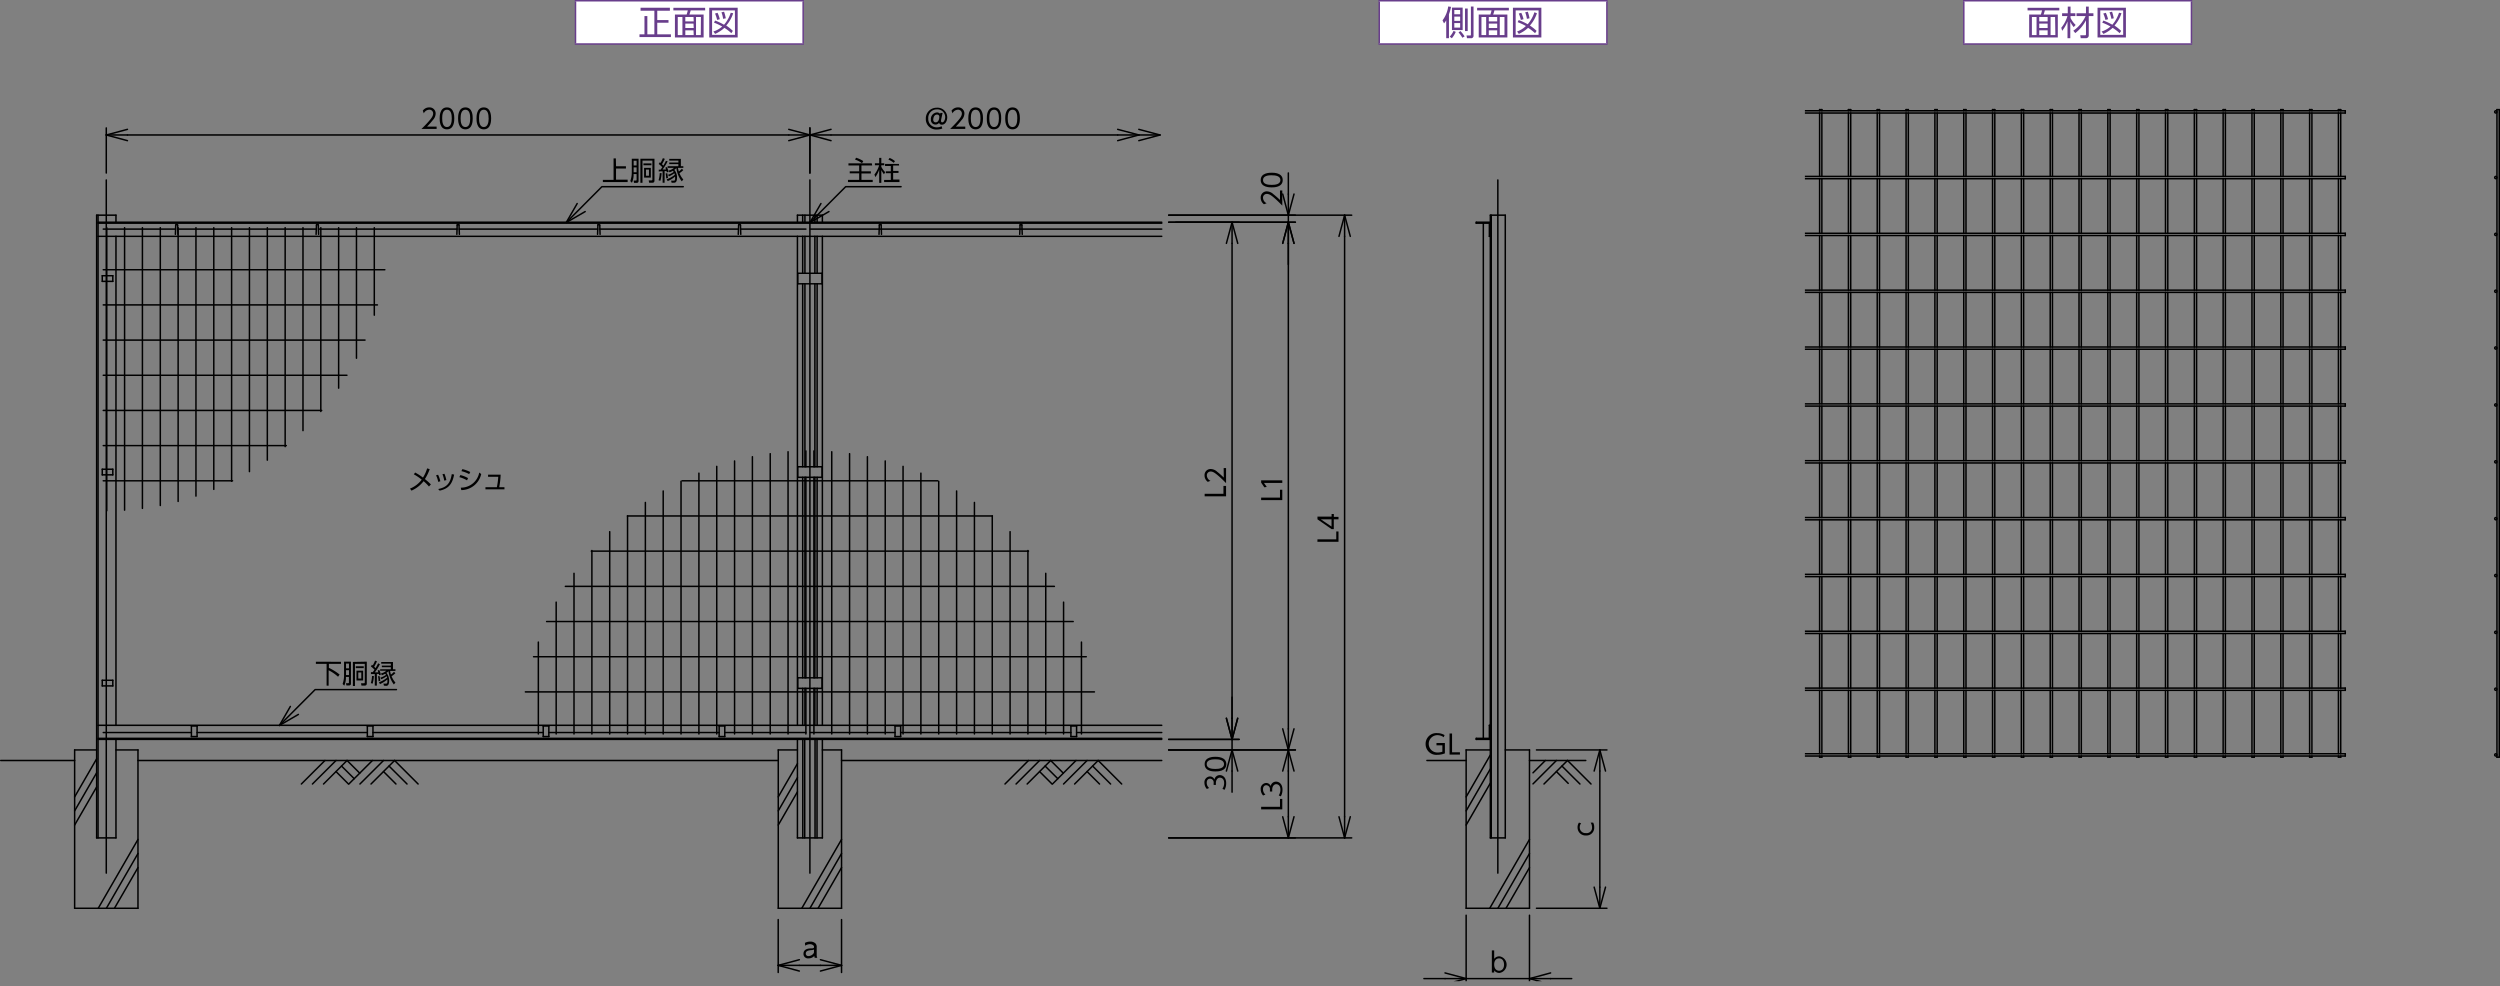 <svg xmlns="http://www.w3.org/2000/svg" xmlns:xlink="http://www.w3.org/1999/xlink" viewBox="0 0 466.94 184.24"><rect x="0" y="0" width="466.94" height="184.24" fill="#808080" stroke="none"/><defs><style>.cls-1,.cls-3,.cls-6{fill:none;}.cls-2{fill:#fff;}.cls-3{stroke:#683d8b;stroke-miterlimit:10;}.cls-3,.cls-6{stroke-width:0.28px;}.cls-4{fill:#683d8b;}.cls-5{clip-path:url(#clip-path);}.cls-6{stroke:#000;stroke-linecap:round;stroke-linejoin:round;}.cls-7{clip-path:url(#clip-path-11);}.cls-8{clip-path:url(#clip-path-12);}</style><clipPath id="clip-path"><rect class="cls-1" x="0.04" y="19.7" width="300.23" height="163.56"/></clipPath><clipPath id="clip-path-11"><rect class="cls-1" x="329" y="19.7" width="137.94" height="138.53"/></clipPath><clipPath id="clip-path-12"><rect class="cls-1" x="337.11" y="19.7" width="113.1" height="138.53"/></clipPath></defs><g id="レイヤー_2" data-name="レイヤー 2"><g id="レイヤー_1-2" data-name="レイヤー 1"><rect class="cls-2" x="366.79" y="0.14" width="42.52" height="8.08"/><line class="cls-3" x1="366.65" y1="0.14" x2="409.45" y2="0.14"/><line class="cls-3" x1="366.79" y1="8.08" x2="366.79" y2="0.28"/><line class="cls-3" x1="409.31" y1="8.08" x2="409.31" y2="0.28"/><line class="cls-3" x1="366.65" y1="8.22" x2="409.45" y2="8.22"/><path class="cls-4" d="M384.63,1.94h-2.7a6.69,6.69,0,0,1-.24.78h2.66V7H379V2.72h2.18a5.39,5.39,0,0,0,.22-.78H378.7V1.46h5.93Zm-4.25,1.24h-.87V6.55h.87Zm2.07,0h-1.57V4h1.57Zm0,1.23h-1.57v.82h1.57Zm0,1.25h-1.57v.89h1.57Zm1.39-2.48H383V6.55h.89Z"/><path class="cls-4" d="M387.32,5.06a4.74,4.74,0,0,1-.64-1V7.13h-.52V4a6.46,6.46,0,0,1-1,1.76L385,5.18A6.24,6.24,0,0,0,386.15,3h-1V2.48h1.06V1.23h.52V2.48h.9V3h-.9v.36a4.62,4.62,0,0,0,.95,1.3Zm-.07.68A6.81,6.81,0,0,0,389.54,3h-1.7V2.48h1.77V1.23h.52V2.48H391V3h-.87V6.62a.5.5,0,0,1-.56.51h-.94l-.09-.54h.84c.16,0,.23,0,.23-.21V3.79a7.14,7.14,0,0,1-2,2.39Z"/><path class="cls-4" d="M397.07,1.45V7h-5.3V1.45Zm-.51.49h-4.28V6.51h4.28Zm-.32.53a6.39,6.39,0,0,1-1.3,2.3,9.17,9.17,0,0,1,1.24,1l-.28.43a9.06,9.06,0,0,0-1.31-1,6,6,0,0,1-1.72,1.13l-.34-.45a4.37,4.37,0,0,0,1.66-.93,10.72,10.72,0,0,0-1.54-.72l.21-.39a10.21,10.21,0,0,1,1.67.78,6.34,6.34,0,0,0,1.25-2.24Zm-3,1.25a5.75,5.75,0,0,0-.4-1.19l.48-.14a7.4,7.4,0,0,1,.42,1.2Zm1.12-.2A5.75,5.75,0,0,0,394,2.3l.48-.11a7.41,7.41,0,0,1,.32,1.23Z"/><rect class="cls-2" x="107.49" y="0.14" width="42.52" height="8.08"/><line class="cls-3" x1="107.35" y1="0.14" x2="150.15" y2="0.14"/><line class="cls-3" x1="107.49" y1="8.08" x2="107.49" y2="0.28"/><line class="cls-3" x1="150.01" y1="8.08" x2="150.01" y2="0.28"/><line class="cls-3" x1="107.35" y1="8.22" x2="150.15" y2="8.22"/><path class="cls-4" d="M125.12,1.45V2h-2.36V3.75h2.1v.5h-2.1V6.41h2.55v.51h-5.87V6.41h.93V3h.54V6.41h1.31V2h-2.58V1.45Z"/><path class="cls-4" d="M131.71,1.94H129a6.69,6.69,0,0,1-.24.78h2.66V7h-5.36V2.72h2.18a5.39,5.39,0,0,0,.22-.78h-2.69V1.46h5.93Zm-4.25,1.24h-.87V6.55h.87Zm2.07,0H128V4h1.57Zm0,1.23H128v.82h1.57Zm0,1.25H128v.89h1.57Zm1.39-2.48H130V6.55h.89Z"/><path class="cls-4" d="M137.78,1.45V7h-5.31V1.45Zm-.52.49H133V6.51h4.28Zm-.32.53a6.39,6.39,0,0,1-1.3,2.3,8.59,8.59,0,0,1,1.24,1l-.28.43a8.53,8.53,0,0,0-1.3-1,6.23,6.23,0,0,1-1.73,1.13l-.33-.45a4.41,4.41,0,0,0,1.65-.93,11.14,11.14,0,0,0-1.53-.72l.2-.39a10.21,10.21,0,0,1,1.67.78,6.17,6.17,0,0,0,1.25-2.24Zm-3,1.25a6.37,6.37,0,0,0-.39-1.19l.47-.14a5.86,5.86,0,0,1,.42,1.2Zm1.12-.2a5.2,5.2,0,0,0-.31-1.22l.49-.11a8.54,8.54,0,0,1,.32,1.23Z"/><rect class="cls-2" x="257.61" y="0.14" width="42.52" height="8.08"/><line class="cls-3" x1="257.46" y1="0.14" x2="300.27" y2="0.14"/><line class="cls-3" x1="257.61" y1="8.08" x2="257.61" y2="0.28"/><line class="cls-3" x1="300.13" y1="8.08" x2="300.13" y2="0.28"/><line class="cls-3" x1="257.46" y1="8.22" x2="300.27" y2="8.22"/><path class="cls-4" d="M270.63,7.14h-.51V3.79a3.59,3.59,0,0,1-.41.58l-.28-.57a5.55,5.55,0,0,0,1.06-2.59l.53.07a10.2,10.2,0,0,1-.39,1.39Zm.14-.29a4.13,4.13,0,0,0,.72-1.08l.41.18a4.49,4.49,0,0,1-.73,1.19Zm2.42-1.23h-2V1.42h2Zm-.47-3.75h-1.09v.79h1.09Zm0,1.23h-1.09v.8h1.09Zm0,1.21h-1.09v.85h1.09Zm.41,2.74a6.68,6.68,0,0,0-.71-1l.35-.25a5.84,5.84,0,0,1,.78,1Zm1-5.45V5.8h-.5V1.6Zm1.09-.38v5.4a.45.45,0,0,1-.5.52H274l-.09-.51h.67c.1,0,.15,0,.15-.15V1.22Z"/><path class="cls-4" d="M281.82,1.94h-2.7a4.25,4.25,0,0,1-.24.78h2.66V7h-5.35V2.72h2.17a4.35,4.35,0,0,0,.22-.78h-2.69V1.46h5.93Zm-4.24,1.24h-.88V6.55h.88Zm2.06,0h-1.57V4h1.57Zm0,1.23h-1.57v.82h1.57Zm0,1.25h-1.57v.89h1.57ZM281,3.18h-.88V6.55H281Z"/><path class="cls-4" d="M287.89,1.45V7h-5.31V1.45Zm-.52.49h-4.28V6.51h4.28Zm-.31.53a6.44,6.44,0,0,1-1.31,2.3,9.25,9.25,0,0,1,1.25,1l-.29.43a8.53,8.53,0,0,0-1.3-1,6.09,6.09,0,0,1-1.73,1.13l-.33-.45A4.44,4.44,0,0,0,285,4.86a10.72,10.72,0,0,0-1.54-.72l.2-.39a10.47,10.47,0,0,1,1.68.78,6.51,6.51,0,0,0,1.25-2.24Zm-3,1.25a6.37,6.37,0,0,0-.39-1.19l.47-.14a5.86,5.86,0,0,1,.42,1.2Zm1.13-.2a5.83,5.83,0,0,0-.32-1.22l.49-.11a8.54,8.54,0,0,1,.32,1.23Z"/><g class="cls-5"><line class="cls-6" x1="273.84" y1="170.95" x2="273.84" y2="184.09"/><line class="cls-6" x1="285.67" y1="170.95" x2="285.67" y2="184.09"/></g><line class="cls-6" x1="269.9" y1="182.78" x2="265.96" y2="182.78"/><line class="cls-6" x1="289.61" y1="182.78" x2="293.55" y2="182.78"/><line class="cls-6" x1="273.84" y1="182.78" x2="285.67" y2="182.78"/><line class="cls-6" x1="269.9" y1="181.72" x2="273.84" y2="182.78"/><g class="cls-5"><line class="cls-6" x1="273.84" y1="182.78" x2="269.9" y2="183.84"/></g><line class="cls-6" x1="273.84" y1="182.78" x2="269.9" y2="182.78"/><g class="cls-5"><line class="cls-6" x1="289.61" y1="183.84" x2="285.67" y2="182.78"/></g><line class="cls-6" x1="285.67" y1="182.78" x2="289.61" y2="181.72"/><line class="cls-6" x1="285.67" y1="182.78" x2="289.61" y2="182.78"/><g class="cls-5"><line class="cls-6" x1="286.98" y1="169.64" x2="300.13" y2="169.64"/><line class="cls-6" x1="286.98" y1="140.07" x2="300.13" y2="140.07"/></g><line class="cls-6" x1="298.81" y1="165.7" x2="298.81" y2="144.01"/><g class="cls-5"><line class="cls-6" x1="299.87" y1="165.7" x2="298.81" y2="169.64"/></g><line class="cls-6" x1="298.81" y1="169.64" x2="297.75" y2="165.7"/><line class="cls-6" x1="298.81" y1="169.64" x2="298.81" y2="165.7"/><line class="cls-6" x1="297.75" y1="144.01" x2="298.81" y2="140.07"/><g class="cls-5"><line class="cls-6" x1="298.81" y1="140.07" x2="299.87" y2="144.01"/></g><line class="cls-6" x1="298.81" y1="140.07" x2="298.81" y2="144.01"/><line class="cls-6" x1="292.77" y1="142.04" x2="297.16" y2="146.43"/><line class="cls-6" x1="288.63" y1="142.04" x2="286.33" y2="144.34"/><line class="cls-6" x1="290.7" y1="142.04" x2="286.33" y2="146.41"/><line class="cls-6" x1="292.77" y1="142.04" x2="288.38" y2="146.43"/><line class="cls-6" x1="291.73" y1="143.08" x2="295.09" y2="146.43"/><line class="cls-6" x1="290.7" y1="144.11" x2="292.9" y2="146.31"/><line class="cls-6" x1="273.84" y1="140.07" x2="278.36" y2="140.07"/><line class="cls-6" x1="281.15" y1="140.07" x2="285.67" y2="140.07"/><line class="cls-6" x1="273.84" y1="169.64" x2="285.67" y2="169.64"/><line class="cls-6" x1="266.52" y1="142.04" x2="273.84" y2="142.04"/><line class="cls-6" x1="285.67" y1="142.04" x2="296.18" y2="142.04"/><line class="cls-6" x1="285.67" y1="140.07" x2="285.67" y2="169.64"/><line class="cls-6" x1="273.84" y1="140.07" x2="273.84" y2="169.64"/><line class="cls-6" x1="273.84" y1="151.45" x2="278.34" y2="143.65"/><line class="cls-6" x1="285.67" y1="159.42" x2="279.77" y2="169.64"/><line class="cls-6" x1="285.67" y1="156.79" x2="278.25" y2="169.64"/><line class="cls-6" x1="285.67" y1="162.05" x2="281.29" y2="169.64"/><line class="cls-6" x1="278.34" y1="141.05" x2="273.84" y2="148.84"/><line class="cls-6" x1="278.34" y1="146.31" x2="273.84" y2="154.1"/><line class="cls-6" x1="275.73" y1="41.51" x2="278.36" y2="41.51"/><line class="cls-6" x1="275.73" y1="41.69" x2="278.18" y2="41.69"/><line class="cls-6" x1="278.18" y1="44.14" x2="278.36" y2="44.14"/><line class="cls-6" x1="275.73" y1="138.1" x2="278.36" y2="138.1"/><line class="cls-6" x1="275.73" y1="137.91" x2="278.18" y2="137.91"/><line class="cls-6" x1="278.18" y1="135.47" x2="278.36" y2="135.47"/><line class="cls-6" x1="277.05" y1="41.69" x2="277.05" y2="137.91"/><line class="cls-6" x1="279.76" y1="33.62" x2="279.76" y2="163.07"/><line class="cls-6" x1="278.36" y1="40.19" x2="278.36" y2="156.5"/><line class="cls-6" x1="278.18" y1="41.69" x2="278.18" y2="44.14"/><line class="cls-6" x1="275.73" y1="41.51" x2="275.73" y2="41.69"/><line class="cls-6" x1="278.18" y1="135.47" x2="278.18" y2="137.91"/><line class="cls-6" x1="275.73" y1="137.91" x2="275.73" y2="138.1"/><line class="cls-6" x1="278.53" y1="40.19" x2="278.53" y2="156.5"/><line class="cls-6" x1="281.15" y1="40.19" x2="281.15" y2="156.5"/><line class="cls-6" x1="278.36" y1="156.5" x2="281.15" y2="156.5"/><line class="cls-6" x1="278.36" y1="40.19" x2="281.15" y2="40.19"/><line class="cls-6" x1="19.85" y1="32.31" x2="19.85" y2="23.9"/><line class="cls-6" x1="151.27" y1="32.31" x2="151.27" y2="23.9"/><line class="cls-6" x1="23.8" y1="25.21" x2="147.33" y2="25.21"/><line class="cls-6" x1="23.8" y1="26.27" x2="19.85" y2="25.21"/><line class="cls-6" x1="19.85" y1="25.21" x2="23.8" y2="24.16"/><line class="cls-6" x1="19.85" y1="25.21" x2="23.8" y2="25.21"/><line class="cls-6" x1="147.33" y1="24.16" x2="151.27" y2="25.21"/><line class="cls-6" x1="151.27" y1="25.21" x2="147.33" y2="26.27"/><line class="cls-6" x1="151.27" y1="25.21" x2="147.33" y2="25.21"/><line class="cls-6" x1="151.27" y1="32.31" x2="151.27" y2="23.9"/><line class="cls-6" x1="155.21" y1="25.21" x2="208.76" y2="25.21"/><line class="cls-6" x1="155.21" y1="26.27" x2="151.27" y2="25.21"/><line class="cls-6" x1="151.27" y1="25.21" x2="155.21" y2="24.16"/><line class="cls-6" x1="151.27" y1="25.21" x2="155.21" y2="25.21"/><line class="cls-6" x1="208.76" y1="24.16" x2="212.71" y2="25.21"/><line class="cls-6" x1="212.71" y1="25.21" x2="208.76" y2="26.27"/><line class="cls-6" x1="212.71" y1="25.21" x2="208.76" y2="25.21"/><line class="cls-6" x1="212.71" y1="24.16" x2="216.65" y2="25.21"/><line class="cls-6" x1="216.65" y1="25.21" x2="212.71" y2="26.27"/><line class="cls-6" x1="216.65" y1="25.21" x2="212.71" y2="25.21"/><line class="cls-6" x1="32.76" y1="43.76" x2="32.82" y2="42.05"/><line class="cls-6" x1="33.17" y1="42.05" x2="33.23" y2="43.76"/><line class="cls-6" x1="59.04" y1="43.76" x2="59.11" y2="42.05"/><line class="cls-6" x1="59.45" y1="42.05" x2="59.51" y2="43.76"/><line class="cls-6" x1="85.33" y1="43.76" x2="85.39" y2="42.05"/><line class="cls-6" x1="85.73" y1="42.05" x2="85.8" y2="43.76"/><line class="cls-6" x1="111.61" y1="43.76" x2="111.67" y2="42.05"/><line class="cls-6" x1="112.02" y1="42.05" x2="112.08" y2="43.76"/><line class="cls-6" x1="137.89" y1="43.76" x2="137.96" y2="42.05"/><line class="cls-6" x1="138.3" y1="42.05" x2="138.36" y2="43.76"/><line class="cls-6" x1="164.18" y1="43.76" x2="164.24" y2="42.05"/><line class="cls-6" x1="164.58" y1="42.05" x2="164.64" y2="43.76"/><line class="cls-6" x1="190.46" y1="43.76" x2="190.52" y2="42.05"/><line class="cls-6" x1="190.86" y1="42.05" x2="190.93" y2="43.76"/><g class="cls-5"><path class="cls-6" d="M33.17,42.05a.18.18,0,0,0-.35,0"/><path class="cls-6" d="M59.45,42.05a.16.16,0,0,0-.18-.16.16.16,0,0,0-.16.16"/><path class="cls-6" d="M85.73,42.05a.16.16,0,0,0-.17-.16.17.17,0,0,0-.17.16"/><path class="cls-6" d="M112,42.05a.18.18,0,0,0-.35,0"/><path class="cls-6" d="M138.3,42.05a.18.18,0,0,0-.18-.16.16.16,0,0,0-.16.16"/><path class="cls-6" d="M164.58,42.05a.17.17,0,0,0-.34,0"/><path class="cls-6" d="M190.86,42.05a.16.16,0,0,0-.17-.16.17.17,0,0,0-.17.16"/></g><line class="cls-6" x1="13.94" y1="151.45" x2="18.05" y2="144.34"/><line class="cls-6" x1="25.77" y1="159.42" x2="19.87" y2="169.64"/><line class="cls-6" x1="25.77" y1="156.79" x2="18.35" y2="169.64"/><line class="cls-6" x1="25.77" y1="162.05" x2="21.38" y2="169.64"/><line class="cls-6" x1="192.1" y1="142.04" x2="187.71" y2="146.43"/><line class="cls-6" x1="194.17" y1="142.04" x2="189.78" y2="146.43"/><line class="cls-6" x1="196.24" y1="142.04" x2="191.85" y2="146.43"/><line class="cls-6" x1="194.17" y1="144.11" x2="196.49" y2="146.43"/><line class="cls-6" x1="195.2" y1="143.08" x2="197.57" y2="145.44"/><line class="cls-6" x1="196.24" y1="142.04" x2="198.6" y2="144.41"/><line class="cls-6" x1="200.97" y1="142.04" x2="196.58" y2="146.43"/><line class="cls-6" x1="205.11" y1="142.04" x2="200.72" y2="146.43"/><line class="cls-6" x1="203.04" y1="142.04" x2="198.65" y2="146.43"/><line class="cls-6" x1="203.04" y1="144.11" x2="205.36" y2="146.43"/><line class="cls-6" x1="204.08" y1="143.08" x2="207.43" y2="146.43"/><line class="cls-6" x1="205.11" y1="142.04" x2="209.5" y2="146.43"/><line class="cls-6" x1="18.31" y1="41.51" x2="216.98" y2="41.51"/><line class="cls-6" x1="18.31" y1="41.69" x2="216.98" y2="41.69"/><line class="cls-6" x1="18.31" y1="44.14" x2="216.98" y2="44.14"/><line class="cls-6" x1="18.05" y1="40.19" x2="21.66" y2="40.19"/><line class="cls-6" x1="148.94" y1="40.19" x2="153.6" y2="40.19"/><line class="cls-6" x1="18.31" y1="138.1" x2="216.98" y2="138.1"/><line class="cls-6" x1="18.31" y1="137.91" x2="216.98" y2="137.91"/><line class="cls-6" x1="18.31" y1="135.47" x2="216.98" y2="135.47"/><line class="cls-6" x1="151.27" y1="33.62" x2="151.27" y2="163.07"/><line class="cls-6" x1="152.02" y1="84.23" x2="152.02" y2="87.18"/><line class="cls-6" x1="152.02" y1="89.15" x2="152.02" y2="126.6"/><line class="cls-6" x1="152.02" y1="128.57" x2="152.02" y2="137.08"/><line class="cls-6" x1="155.35" y1="84.38" x2="155.35" y2="137.08"/><line class="cls-6" x1="19.85" y1="33.62" x2="19.85" y2="163.07"/><line class="cls-6" x1="18.05" y1="40.19" x2="18.05" y2="156.5"/><line class="cls-6" x1="18.31" y1="40.19" x2="18.31" y2="156.5"/><line class="cls-6" x1="21.66" y1="40.19" x2="21.66" y2="41.51"/><line class="cls-6" x1="21.66" y1="44.14" x2="21.66" y2="135.47"/><line class="cls-6" x1="21.66" y1="138.1" x2="21.66" y2="156.5"/><line class="cls-6" x1="157.18" y1="140.07" x2="157.18" y2="169.64"/><line class="cls-6" x1="145.36" y1="140.07" x2="145.36" y2="169.64"/><line class="cls-6" x1="145.36" y1="140.07" x2="148.94" y2="140.07"/><line class="cls-6" x1="153.6" y1="140.07" x2="157.18" y2="140.07"/><line class="cls-6" x1="145.36" y1="169.64" x2="157.18" y2="169.64"/><line class="cls-6" x1="216.98" y1="142.04" x2="157.18" y2="142.04"/><line class="cls-6" x1="145.36" y1="142.04" x2="25.77" y2="142.04"/><line class="cls-6" x1="13.94" y1="142.04" x2="0.14" y2="142.04"/><line class="cls-6" x1="148.94" y1="40.19" x2="148.94" y2="41.51"/><line class="cls-6" x1="149.92" y1="40.19" x2="149.92" y2="41.51"/><line class="cls-6" x1="153.6" y1="40.19" x2="153.6" y2="41.51"/><line class="cls-6" x1="152.62" y1="40.19" x2="152.62" y2="41.51"/><line class="cls-6" x1="148.94" y1="44.14" x2="148.94" y2="135.47"/><line class="cls-6" x1="149.92" y1="44.14" x2="149.92" y2="51.04"/><line class="cls-6" x1="149.92" y1="53.01" x2="149.92" y2="87.17"/><line class="cls-6" x1="149.92" y1="89.15" x2="149.92" y2="126.6"/><line class="cls-6" x1="149.92" y1="128.57" x2="149.92" y2="135.47"/><line class="cls-6" x1="153.6" y1="44.14" x2="153.6" y2="135.47"/><line class="cls-6" x1="152.62" y1="44.14" x2="152.62" y2="51.04"/><line class="cls-6" x1="152.62" y1="53.01" x2="152.62" y2="87.17"/><line class="cls-6" x1="152.62" y1="89.15" x2="152.62" y2="126.6"/><line class="cls-6" x1="152.62" y1="128.57" x2="152.62" y2="135.47"/><line class="cls-6" x1="153.6" y1="138.1" x2="153.6" y2="156.5"/><line class="cls-6" x1="152.6" y1="138.1" x2="152.6" y2="156.5"/><line class="cls-6" x1="148.94" y1="138.1" x2="148.94" y2="156.5"/><line class="cls-6" x1="149.94" y1="138.1" x2="149.94" y2="156.5"/><line class="cls-6" x1="148.94" y1="156.5" x2="153.6" y2="156.5"/><line class="cls-6" x1="60.69" y1="142.04" x2="56.29" y2="146.43"/><line class="cls-6" x1="62.76" y1="142.04" x2="58.36" y2="146.43"/><line class="cls-6" x1="64.82" y1="142.04" x2="60.43" y2="146.43"/><line class="cls-6" x1="62.76" y1="144.11" x2="65.08" y2="146.43"/><line class="cls-6" x1="63.79" y1="143.08" x2="66.16" y2="145.44"/><line class="cls-6" x1="64.82" y1="142.04" x2="67.19" y2="144.41"/><line class="cls-6" x1="69.56" y1="142.04" x2="65.16" y2="146.43"/><line class="cls-6" x1="73.7" y1="142.04" x2="69.3" y2="146.43"/><line class="cls-6" x1="71.63" y1="142.04" x2="67.23" y2="146.43"/><line class="cls-6" x1="71.63" y1="144.11" x2="73.95" y2="146.43"/><line class="cls-6" x1="72.66" y1="143.08" x2="76.02" y2="146.43"/><line class="cls-6" x1="73.7" y1="142.04" x2="78.09" y2="146.43"/><line class="cls-6" x1="25.77" y1="140.07" x2="25.77" y2="169.64"/><line class="cls-6" x1="13.94" y1="140.07" x2="13.94" y2="169.64"/><line class="cls-6" x1="13.94" y1="140.07" x2="18.05" y2="140.07"/><line class="cls-6" x1="21.66" y1="140.07" x2="25.77" y2="140.07"/><line class="cls-6" x1="13.94" y1="169.64" x2="25.77" y2="169.64"/><line class="cls-6" x1="18.05" y1="156.5" x2="21.66" y2="156.5"/><line class="cls-6" x1="19.1" y1="127.06" x2="19.1" y2="128.11"/><line class="cls-6" x1="21.07" y1="127.06" x2="21.07" y2="128.11"/><line class="cls-6" x1="21.07" y1="128.11" x2="19.1" y2="128.11"/><line class="cls-6" x1="21.07" y1="127.06" x2="19.1" y2="127.06"/><line class="cls-6" x1="19.1" y1="51.5" x2="19.1" y2="52.55"/><line class="cls-6" x1="21.07" y1="51.5" x2="21.07" y2="52.55"/><line class="cls-6" x1="21.07" y1="52.55" x2="19.1" y2="52.55"/><line class="cls-6" x1="21.07" y1="51.5" x2="19.1" y2="51.5"/><line class="cls-6" x1="19.1" y1="87.64" x2="19.1" y2="88.69"/><line class="cls-6" x1="21.07" y1="87.64" x2="21.07" y2="88.69"/><line class="cls-6" x1="21.07" y1="88.69" x2="19.1" y2="88.69"/><line class="cls-6" x1="21.07" y1="87.64" x2="19.1" y2="87.64"/><line class="cls-6" x1="149" y1="51.04" x2="149" y2="53.01"/><line class="cls-6" x1="153.54" y1="51.04" x2="153.54" y2="53.01"/><line class="cls-6" x1="149" y1="53.01" x2="153.54" y2="53.01"/><line class="cls-6" x1="149" y1="51.04" x2="153.54" y2="51.04"/><line class="cls-6" x1="149" y1="87.18" x2="149" y2="89.15"/><line class="cls-6" x1="153.54" y1="87.18" x2="153.54" y2="89.15"/><line class="cls-6" x1="149" y1="89.15" x2="153.54" y2="89.15"/><line class="cls-6" x1="149" y1="87.18" x2="153.54" y2="87.18"/><line class="cls-6" x1="149" y1="126.6" x2="149" y2="128.57"/><line class="cls-6" x1="153.54" y1="126.6" x2="153.54" y2="128.57"/><line class="cls-6" x1="149" y1="128.57" x2="153.54" y2="128.57"/><line class="cls-6" x1="149" y1="126.6" x2="153.54" y2="126.6"/><line class="cls-6" x1="152.2" y1="40.19" x2="152.2" y2="41.51"/><line class="cls-6" x1="152.2" y1="44.14" x2="152.2" y2="51.04"/><line class="cls-6" x1="152.2" y1="53.01" x2="152.2" y2="87.17"/><line class="cls-6" x1="152.2" y1="89.15" x2="152.2" y2="126.6"/><line class="cls-6" x1="152.2" y1="128.57" x2="152.2" y2="135.47"/><line class="cls-6" x1="152.23" y1="138.1" x2="152.23" y2="156.5"/><line class="cls-6" x1="150.34" y1="40.19" x2="150.34" y2="41.51"/><line class="cls-6" x1="150.34" y1="44.14" x2="150.34" y2="51.04"/><line class="cls-6" x1="150.34" y1="53.01" x2="150.34" y2="87.17"/><line class="cls-6" x1="150.34" y1="89.15" x2="150.34" y2="126.6"/><line class="cls-6" x1="150.34" y1="128.57" x2="150.34" y2="135.47"/><line class="cls-6" x1="150.3" y1="138.1" x2="150.3" y2="156.5"/><line class="cls-6" x1="36.81" y1="135.6" x2="35.75" y2="135.6"/><line class="cls-6" x1="36.81" y1="137.57" x2="35.75" y2="137.57"/><line class="cls-6" x1="35.75" y1="137.57" x2="35.75" y2="135.6"/><line class="cls-6" x1="36.81" y1="137.57" x2="36.81" y2="135.6"/><line class="cls-6" x1="168.22" y1="135.6" x2="167.17" y2="135.6"/><line class="cls-6" x1="168.22" y1="137.57" x2="167.17" y2="137.57"/><line class="cls-6" x1="167.17" y1="137.57" x2="167.17" y2="135.6"/><line class="cls-6" x1="168.22" y1="137.57" x2="168.22" y2="135.6"/><line class="cls-6" x1="201.08" y1="135.6" x2="200.02" y2="135.6"/><line class="cls-6" x1="201.08" y1="137.57" x2="200.02" y2="137.57"/><line class="cls-6" x1="200.02" y1="137.57" x2="200.02" y2="135.6"/><line class="cls-6" x1="201.08" y1="137.57" x2="201.08" y2="135.6"/><line class="cls-6" x1="69.66" y1="135.6" x2="68.61" y2="135.6"/><line class="cls-6" x1="69.66" y1="137.57" x2="68.61" y2="137.57"/><line class="cls-6" x1="68.61" y1="137.57" x2="68.61" y2="135.6"/><line class="cls-6" x1="69.66" y1="137.57" x2="69.66" y2="135.6"/><line class="cls-6" x1="102.51" y1="135.6" x2="101.46" y2="135.6"/><line class="cls-6" x1="102.51" y1="137.57" x2="101.46" y2="137.57"/><line class="cls-6" x1="101.46" y1="137.57" x2="101.46" y2="135.6"/><line class="cls-6" x1="102.51" y1="137.57" x2="102.51" y2="135.6"/><line class="cls-6" x1="135.37" y1="135.6" x2="134.32" y2="135.6"/><line class="cls-6" x1="135.37" y1="137.57" x2="134.32" y2="137.57"/><line class="cls-6" x1="134.32" y1="137.57" x2="134.32" y2="135.6"/><line class="cls-6" x1="135.37" y1="137.57" x2="135.37" y2="135.6"/><line class="cls-6" x1="18.05" y1="141.73" x2="13.94" y2="148.84"/><line class="cls-6" x1="18.05" y1="146.99" x2="13.94" y2="154.1"/><line class="cls-6" x1="145.36" y1="151.45" x2="148.94" y2="145.25"/><line class="cls-6" x1="157.18" y1="159.42" x2="151.28" y2="169.64"/><line class="cls-6" x1="157.18" y1="156.79" x2="149.76" y2="169.64"/><line class="cls-6" x1="157.18" y1="162.05" x2="152.8" y2="169.64"/><line class="cls-6" x1="148.94" y1="142.64" x2="145.36" y2="148.84"/><line class="cls-6" x1="148.94" y1="147.9" x2="145.36" y2="154.1"/><line class="cls-6" x1="218.29" y1="140.07" x2="231.43" y2="140.07"/><line class="cls-6" x1="218.29" y1="138.1" x2="231.43" y2="138.1"/><line class="cls-6" x1="230.12" y1="144.01" x2="230.12" y2="147.95"/><line class="cls-6" x1="230.12" y1="134.16" x2="230.12" y2="130.22"/><line class="cls-6" x1="230.12" y1="140.07" x2="230.12" y2="138.1"/><line class="cls-6" x1="229.06" y1="144.01" x2="230.12" y2="140.07"/><line class="cls-6" x1="230.12" y1="140.07" x2="231.18" y2="144.01"/><line class="cls-6" x1="230.12" y1="140.07" x2="230.12" y2="144.01"/><line class="cls-6" x1="231.17" y1="134.16" x2="230.12" y2="138.1"/><line class="cls-6" x1="230.12" y1="138.1" x2="229.06" y2="134.16"/><line class="cls-6" x1="230.12" y1="138.1" x2="230.12" y2="134.16"/><line class="cls-6" x1="218.29" y1="138.1" x2="231.43" y2="138.1"/><line class="cls-6" x1="218.29" y1="41.51" x2="231.43" y2="41.51"/><line class="cls-6" x1="230.12" y1="134.16" x2="230.12" y2="45.45"/><line class="cls-6" x1="231.17" y1="134.16" x2="230.12" y2="138.1"/><line class="cls-6" x1="230.12" y1="138.1" x2="229.06" y2="134.16"/><line class="cls-6" x1="230.12" y1="138.1" x2="230.12" y2="134.16"/><line class="cls-6" x1="229.06" y1="45.45" x2="230.12" y2="41.51"/><line class="cls-6" x1="230.12" y1="41.51" x2="231.18" y2="45.45"/><line class="cls-6" x1="230.12" y1="41.51" x2="230.12" y2="45.45"/><line class="cls-6" x1="218.29" y1="140.07" x2="241.94" y2="140.07"/><line class="cls-6" x1="218.29" y1="41.51" x2="241.94" y2="41.51"/><line class="cls-6" x1="240.63" y1="136.13" x2="240.63" y2="45.45"/><line class="cls-6" x1="241.69" y1="136.13" x2="240.63" y2="140.07"/><line class="cls-6" x1="240.63" y1="140.07" x2="239.58" y2="136.13"/><line class="cls-6" x1="240.63" y1="140.07" x2="240.63" y2="136.13"/><line class="cls-6" x1="239.58" y1="45.45" x2="240.63" y2="41.51"/><line class="cls-6" x1="240.63" y1="41.51" x2="241.69" y2="45.45"/><line class="cls-6" x1="240.63" y1="41.51" x2="240.63" y2="45.45"/><line class="cls-6" x1="218.29" y1="156.5" x2="252.46" y2="156.5"/><line class="cls-6" x1="218.29" y1="40.19" x2="252.46" y2="40.19"/><line class="cls-6" x1="251.14" y1="152.55" x2="251.14" y2="44.14"/><line class="cls-6" x1="252.2" y1="152.55" x2="251.14" y2="156.5"/><line class="cls-6" x1="251.14" y1="156.5" x2="250.09" y2="152.56"/><line class="cls-6" x1="251.14" y1="156.5" x2="251.14" y2="152.56"/><line class="cls-6" x1="250.09" y1="44.14" x2="251.14" y2="40.2"/><line class="cls-6" x1="251.14" y1="40.19" x2="252.2" y2="44.14"/><line class="cls-6" x1="251.14" y1="40.19" x2="251.14" y2="44.14"/><line class="cls-6" x1="218.29" y1="156.5" x2="241.94" y2="156.5"/><line class="cls-6" x1="218.29" y1="140.07" x2="241.94" y2="140.07"/><line class="cls-6" x1="240.63" y1="152.55" x2="240.63" y2="144.01"/><line class="cls-6" x1="241.69" y1="152.55" x2="240.63" y2="156.5"/><line class="cls-6" x1="240.63" y1="156.5" x2="239.58" y2="152.56"/><line class="cls-6" x1="240.63" y1="156.5" x2="240.63" y2="152.56"/><line class="cls-6" x1="239.58" y1="144.01" x2="240.63" y2="140.07"/><line class="cls-6" x1="240.63" y1="140.07" x2="241.69" y2="144.01"/><line class="cls-6" x1="240.63" y1="140.07" x2="240.63" y2="144.01"/><line class="cls-6" x1="219.61" y1="41.51" x2="241.94" y2="41.51"/><line class="cls-6" x1="218.29" y1="40.19" x2="241.94" y2="40.19"/><line class="cls-6" x1="240.63" y1="45.45" x2="240.63" y2="49.39"/><line class="cls-6" x1="240.63" y1="36.25" x2="240.63" y2="32.31"/><line class="cls-6" x1="240.63" y1="41.51" x2="240.63" y2="40.19"/><line class="cls-6" x1="239.58" y1="45.45" x2="240.63" y2="41.51"/><line class="cls-6" x1="240.63" y1="41.51" x2="241.69" y2="45.45"/><line class="cls-6" x1="240.63" y1="41.51" x2="240.63" y2="45.45"/><line class="cls-6" x1="241.69" y1="36.25" x2="240.63" y2="40.19"/><line class="cls-6" x1="240.63" y1="40.19" x2="239.58" y2="36.25"/><line class="cls-6" x1="240.63" y1="40.19" x2="240.63" y2="36.25"/><line class="cls-6" x1="216.98" y1="42.79" x2="151.36" y2="42.79"/><line class="cls-6" x1="216.98" y1="136.82" x2="201.08" y2="136.82"/><line class="cls-6" x1="200.02" y1="136.82" x2="168.22" y2="136.82"/><line class="cls-6" x1="167.17" y1="136.82" x2="151.36" y2="136.82"/><line class="cls-6" x1="204.41" y1="129.23" x2="151.36" y2="129.23"/><line class="cls-6" x1="202.88" y1="122.66" x2="151.36" y2="122.66"/><line class="cls-6" x1="200.44" y1="116.09" x2="151.36" y2="116.09"/><line class="cls-6" x1="196.93" y1="109.52" x2="151.36" y2="109.52"/><line class="cls-6" x1="192.09" y1="102.94" x2="151.36" y2="102.94"/><line class="cls-6" x1="185.35" y1="96.37" x2="151.36" y2="96.37"/><line class="cls-6" x1="175.14" y1="89.8" x2="151.36" y2="89.8"/><line class="cls-6" x1="158.68" y1="84.74" x2="158.68" y2="137.08"/><line class="cls-6" x1="162.01" y1="85.31" x2="162.01" y2="137.08"/><line class="cls-6" x1="165.34" y1="86.1" x2="165.34" y2="137.08"/><line class="cls-6" x1="168.67" y1="87.11" x2="168.67" y2="137.08"/><line class="cls-6" x1="172" y1="88.38" x2="172" y2="137.08"/><line class="cls-6" x1="175.33" y1="89.9" x2="175.33" y2="137.08"/><line class="cls-6" x1="178.67" y1="91.71" x2="178.67" y2="137.08"/><line class="cls-6" x1="182" y1="93.85" x2="182" y2="137.08"/><line class="cls-6" x1="185.33" y1="96.36" x2="185.33" y2="137.08"/><line class="cls-6" x1="188.66" y1="99.31" x2="188.66" y2="137.08"/><line class="cls-6" x1="191.99" y1="102.83" x2="191.99" y2="137.08"/><line class="cls-6" x1="195.32" y1="107.09" x2="195.32" y2="137.08"/><line class="cls-6" x1="198.65" y1="112.47" x2="198.65" y2="137.08"/><line class="cls-6" x1="201.99" y1="119.93" x2="201.99" y2="137.08"/><line class="cls-6" x1="19.94" y1="42.53" x2="19.94" y2="95.39"/><line class="cls-6" x1="19.29" y1="42.79" x2="32.8" y2="42.79"/><line class="cls-6" x1="33.19" y1="42.79" x2="59.08" y2="42.79"/><line class="cls-6" x1="59.48" y1="42.79" x2="85.36" y2="42.79"/><line class="cls-6" x1="85.76" y1="42.79" x2="111.65" y2="42.79"/><line class="cls-6" x1="112.04" y1="42.79" x2="137.93" y2="42.79"/><line class="cls-6" x1="138.33" y1="42.79" x2="150.52" y2="42.79"/><line class="cls-6" x1="19.29" y1="136.82" x2="35.75" y2="136.82"/><line class="cls-6" x1="36.81" y1="136.82" x2="68.61" y2="136.82"/><line class="cls-6" x1="69.66" y1="136.82" x2="101.46" y2="136.82"/><line class="cls-6" x1="102.51" y1="136.82" x2="134.32" y2="136.82"/><line class="cls-6" x1="135.37" y1="136.82" x2="150.52" y2="136.82"/><line class="cls-6" x1="19.29" y1="56.95" x2="70.49" y2="56.95"/><line class="cls-6" x1="19.29" y1="63.52" x2="68.17" y2="63.52"/><line class="cls-6" x1="19.29" y1="70.09" x2="64.79" y2="70.09"/><line class="cls-6" x1="19.29" y1="76.66" x2="60.08" y2="76.66"/><line class="cls-6" x1="19.29" y1="83.23" x2="53.47" y2="83.23"/><line class="cls-6" x1="19.29" y1="89.8" x2="43.43" y2="89.8"/><line class="cls-6" x1="19.29" y1="50.38" x2="71.87" y2="50.38"/><line class="cls-6" x1="69.91" y1="42.53" x2="69.91" y2="58.86"/><line class="cls-6" x1="66.58" y1="42.53" x2="66.58" y2="66.9"/><line class="cls-6" x1="63.25" y1="42.53" x2="63.25" y2="72.49"/><line class="cls-6" x1="59.92" y1="42.53" x2="59.92" y2="76.85"/><line class="cls-6" x1="56.59" y1="42.53" x2="56.59" y2="80.42"/><line class="cls-6" x1="53.26" y1="42.53" x2="53.26" y2="83.41"/><line class="cls-6" x1="49.93" y1="42.53" x2="49.93" y2="85.94"/><line class="cls-6" x1="46.59" y1="42.53" x2="46.59" y2="88.08"/><line class="cls-6" x1="43.26" y1="42.53" x2="43.26" y2="89.89"/><line class="cls-6" x1="39.93" y1="42.53" x2="39.93" y2="91.4"/><line class="cls-6" x1="36.6" y1="42.53" x2="36.6" y2="92.65"/><line class="cls-6" x1="33.27" y1="42.53" x2="33.27" y2="93.65"/><line class="cls-6" x1="29.94" y1="42.53" x2="29.94" y2="94.41"/><line class="cls-6" x1="26.6" y1="42.53" x2="26.6" y2="94.95"/><line class="cls-6" x1="23.27" y1="42.53" x2="23.27" y2="95.28"/><line class="cls-6" x1="150.52" y1="84.23" x2="150.52" y2="87.18"/><line class="cls-6" x1="150.52" y1="89.15" x2="150.52" y2="126.6"/><line class="cls-6" x1="150.52" y1="128.57" x2="150.52" y2="137.08"/><line class="cls-6" x1="147.19" y1="84.38" x2="147.19" y2="137.08"/><line class="cls-6" x1="98.13" y1="129.23" x2="151.18" y2="129.23"/><line class="cls-6" x1="99.66" y1="122.66" x2="151.18" y2="122.66"/><line class="cls-6" x1="102.1" y1="116.09" x2="151.18" y2="116.09"/><line class="cls-6" x1="105.6" y1="109.52" x2="151.18" y2="109.52"/><line class="cls-6" x1="110.45" y1="102.94" x2="151.18" y2="102.94"/><line class="cls-6" x1="117.19" y1="96.37" x2="151.18" y2="96.37"/><line class="cls-6" x1="127.4" y1="89.8" x2="151.18" y2="89.8"/><line class="cls-6" x1="143.86" y1="84.74" x2="143.86" y2="137.08"/><line class="cls-6" x1="140.53" y1="85.31" x2="140.53" y2="137.08"/><line class="cls-6" x1="137.2" y1="86.1" x2="137.2" y2="137.08"/><line class="cls-6" x1="133.87" y1="87.11" x2="133.87" y2="137.08"/><line class="cls-6" x1="130.54" y1="88.38" x2="130.54" y2="137.08"/><line class="cls-6" x1="127.2" y1="89.9" x2="127.2" y2="137.08"/><line class="cls-6" x1="123.87" y1="91.71" x2="123.87" y2="137.08"/><line class="cls-6" x1="120.54" y1="93.85" x2="120.54" y2="137.08"/><line class="cls-6" x1="117.21" y1="96.36" x2="117.21" y2="137.08"/><line class="cls-6" x1="113.88" y1="99.31" x2="113.88" y2="137.08"/><line class="cls-6" x1="110.55" y1="102.83" x2="110.55" y2="137.08"/><line class="cls-6" x1="107.21" y1="107.09" x2="107.21" y2="137.08"/><line class="cls-6" x1="103.88" y1="112.47" x2="103.88" y2="137.08"/><line class="cls-6" x1="100.55" y1="119.93" x2="100.55" y2="137.08"/><line class="cls-6" x1="145.35" y1="171.76" x2="145.35" y2="181.63"/><line class="cls-6" x1="157.18" y1="171.76" x2="157.18" y2="181.63"/><line class="cls-6" x1="149.29" y1="180.31" x2="153.24" y2="180.31"/><line class="cls-6" x1="149.29" y1="181.37" x2="145.35" y2="180.31"/><line class="cls-6" x1="145.35" y1="180.31" x2="149.29" y2="179.25"/><line class="cls-6" x1="145.35" y1="180.31" x2="149.29" y2="180.31"/><line class="cls-6" x1="153.24" y1="179.25" x2="157.18" y2="180.31"/><line class="cls-6" x1="157.18" y1="180.31" x2="153.24" y2="181.37"/><line class="cls-6" x1="157.18" y1="180.31" x2="153.24" y2="180.31"/><line class="cls-6" x1="109.29" y1="39.52" x2="105.76" y2="41.56"/><line class="cls-6" x1="105.76" y1="41.56" x2="107.8" y2="38.02"/><polyline class="cls-6" points="105.76 41.56 112.42 34.87 127.61 34.87"/><line class="cls-6" x1="154.82" y1="39.52" x2="151.28" y2="41.56"/><line class="cls-6" x1="151.28" y1="41.56" x2="153.33" y2="38.02"/><polyline class="cls-6" points="151.28 41.56 157.95 34.87 168.29 34.87"/><line class="cls-6" x1="55.73" y1="133.44" x2="52.19" y2="135.49"/><line class="cls-6" x1="52.19" y1="135.49" x2="54.23" y2="131.95"/><polyline class="cls-6" points="52.19 135.49 58.86 128.8 74.04 128.8"/><g class="cls-5"><path d="M81.55,23.65v.43H78.72c.32-.31.85-.83,1.38-1.44s.8-1,.8-1.43a.69.69,0,0,0-.74-.72,1.17,1.17,0,0,0-1,.68l-.19-.5a1.44,1.44,0,0,1,1.19-.61,1.13,1.13,0,0,1,1.21,1.14,1.82,1.82,0,0,1-.51,1.21,15.62,15.62,0,0,1-1.1,1.24Z"/><path d="M82.12,22.11c0-.4,0-2.05,1.36-2.05s1.37,1.65,1.37,2.05,0,2.05-1.37,2.05S82.12,22.51,82.12,22.11Zm2.26,0c0-.66-.1-1.62-.9-1.62s-.89.94-.89,1.62.12,1.62.89,1.62S84.38,22.78,84.38,22.11Z"/><path d="M85.56,22.11c0-.4,0-2.05,1.37-2.05s1.36,1.65,1.36,2.05,0,2.05-1.36,2.05S85.56,22.51,85.56,22.11Zm2.26,0c0-.66-.1-1.62-.89-1.62s-.9.94-.9,1.62.12,1.62.9,1.62S87.82,22.78,87.82,22.11Z"/><path d="M89,22.11c0-.4,0-2.05,1.36-2.05s1.37,1.65,1.37,2.05,0,2.05-1.37,2.05S89,22.51,89,22.11Zm2.26,0c0-.66-.1-1.62-.9-1.62s-.89.94-.89,1.62.12,1.62.89,1.62S91.27,22.78,91.27,22.11Z"/></g><path d="M77.54,88.26A10.41,10.41,0,0,1,79,89.2a6.79,6.79,0,0,0,.78-1.72l.48.15a9.13,9.13,0,0,1-.9,1.85,10.93,10.93,0,0,1,1.12,1l-.36.39a9.15,9.15,0,0,0-1-1,5.74,5.74,0,0,1-2.27,1.77l-.27-.38a5.16,5.16,0,0,0,2.19-1.67,10,10,0,0,0-1.48-1Z"/><path d="M81.84,90a4.16,4.16,0,0,0-.4-1.22l.38-.11a4.82,4.82,0,0,1,.42,1.23Zm0,1.34c1.56-.32,2.26-1,2.54-2.79l.44.09c-.33,1.71-1,2.64-2.7,3Zm1.13-1.57a5.47,5.47,0,0,0-.33-1.2l.37-.08a6.11,6.11,0,0,1,.36,1.18Z"/><path d="M87.23,89.72a5.79,5.79,0,0,0-1.43-.6l.18-.39a5.41,5.41,0,0,1,1.44.57Zm-1.17,1.36a3.45,3.45,0,0,0,3.45-2.82l.37.28a3.84,3.84,0,0,1-3.72,3Zm1.57-2.53A5.88,5.88,0,0,0,86.18,88l.18-.38a6.16,6.16,0,0,1,1.47.54Z"/><path d="M94.22,91v.39H90.67V91H92.8a13.06,13.06,0,0,0,.26-1.94h-1.9v-.4h2.35A15.1,15.1,0,0,1,93.24,91Z"/><path d="M115.06,31.06h1.85v.42h-1.85v2.08h2.17V34H112.6v-.41h2v-4h.43Z"/><path d="M119.27,29.65V33.7c0,.24,0,.46-.42.46h-.43l-.08-.44h.39c.13,0,.17,0,.17-.17V32.51h-.56a3.55,3.55,0,0,1-.31,1.63l-.31-.32A4.69,4.69,0,0,0,118,32.2V29.65Zm-.37.37h-.55v.89h.55Zm0,1.24h-.55v.91h.55Zm3.34-1.61v4c0,.2,0,.48-.39.48h-.61l-.08-.44h.51c.17,0,.18-.07.18-.19V30H120v4.14h-.39V29.65Zm-.57,1.22h-1.49v-.35h1.49Zm-.11.48v1.82H120.3V31.35Zm-.35.33h-.56v1.14h.56Z"/><path d="M123,33.67a5,5,0,0,0,.22-1.33l.35,0a6,6,0,0,1-.23,1.43Zm1.7-3.54a9.41,9.41,0,0,1-.94,1.52l.64,0-.13-.33.29-.12a5.19,5.19,0,0,1,.32.88l-.33.12-.06-.25-.36,0v2.18h-.37V32c-.42,0-.57,0-.72.05l0-.36h.34c.11-.14.21-.3.32-.46a4.89,4.89,0,0,0-.67-.6l.2-.32.15.12a6.53,6.53,0,0,0,.43-.9l.36.14a6.54,6.54,0,0,1-.53,1l.26.26a8.63,8.63,0,0,0,.48-.89Zm-.07,2.22a7,7,0,0,1,.13.9l-.33.07a6.88,6.88,0,0,0-.1-.92Zm.82,1.79-.11-.39h.48c.09,0,.21,0,.26-.22a2,2,0,0,0,0-.55,5.11,5.11,0,0,1-1.37.85l-.2-.34a4.81,4.81,0,0,0,1.53-.85,1.28,1.28,0,0,0-.1-.28,3.66,3.66,0,0,1-1,.58l-.17-.3a3.23,3.23,0,0,0,1.06-.53l-.15-.21a2.71,2.71,0,0,1-.63.28l-.17-.32a2.3,2.3,0,0,0,1-.51H124.7v-.31h2v-.38H125v-.3h1.71V30H125v-.33h2.17v1.37h.46v.31h-1a3.79,3.79,0,0,0,.16.68,3.07,3.07,0,0,0,.56-.51l.27.25a3.54,3.54,0,0,1-.71.57,3.94,3.94,0,0,0,.72,1.19l-.3.34a5.17,5.17,0,0,1-1-2.48,1.88,1.88,0,0,1-.39.33,2.16,2.16,0,0,1,.51,1.49c0,.92-.41.92-.59.92Z"/><path d="M63.69,123.61V124H61.43v.74a10,10,0,0,1,2,1.25l-.29.41a7.72,7.72,0,0,0-1.76-1.21v2.87H61V124H59v-.41Z"/><path d="M65.55,123.58v4c0,.23,0,.45-.42.45H64.7l-.08-.43H65c.13,0,.17,0,.17-.17v-1h-.56a3.62,3.62,0,0,1-.31,1.64l-.31-.32a4.77,4.77,0,0,0,.27-1.63v-2.54Zm-.37.36h-.55v.89h.55Zm0,1.24h-.55v.91h.55Zm3.33-1.6v4c0,.19,0,.47-.39.47h-.61l-.08-.43h.51c.17,0,.19-.06.19-.18V124H66.3v4.13h-.39v-4.5Zm-.57,1.21H66.45v-.35h1.49Zm-.11.48v1.82H66.58v-1.82Zm-.35.33h-.56v1.14h.56Z"/><path d="M69.26,127.59a5,5,0,0,0,.22-1.33l.35,0a6,6,0,0,1-.23,1.43Zm1.7-3.53a9.07,9.07,0,0,1-.94,1.51l.64,0c-.08-.21-.09-.25-.12-.33l.29-.12a5.14,5.14,0,0,1,.31.88l-.32.12-.06-.25-.37,0v2.19H70v-2.16c-.42,0-.57,0-.72,0l0-.36h.34a5.33,5.33,0,0,0,.32-.46,4.29,4.29,0,0,0-.67-.6l.2-.32.15.12a5.71,5.71,0,0,0,.43-.89l.36.13a7.19,7.19,0,0,1-.52,1l.25.26a6.87,6.87,0,0,0,.48-.89Zm-.07,2.21c.06.27.11.63.14.9l-.33.07c0-.07,0-.56-.11-.92Zm.82,1.8-.1-.39h.48c.09,0,.2,0,.25-.21a2.13,2.13,0,0,0,0-.56,5.15,5.15,0,0,1-1.37.86l-.2-.34a4.89,4.89,0,0,0,1.53-.86,1.28,1.28,0,0,0-.1-.28,3.38,3.38,0,0,1-1,.58l-.17-.3a3.26,3.26,0,0,0,1.07-.53,2.48,2.48,0,0,0-.16-.21,2.68,2.68,0,0,1-.62.28l-.17-.32a2.27,2.27,0,0,0,1-.51H71V125h2v-.38H71.32v-.3H73v-.36h-1.8v-.32H73.4V125h.46v.31h-1a3.79,3.79,0,0,0,.16.68,3.07,3.07,0,0,0,.56-.51l.27.25a3.54,3.54,0,0,1-.71.57,3.81,3.81,0,0,0,.72,1.19l-.3.35a5.24,5.24,0,0,1-1-2.49,1.88,1.88,0,0,1-.39.33,2.16,2.16,0,0,1,.51,1.49c0,.93-.41.93-.59.93Z"/><path d="M269.65,137.7a2,2,0,0,0-1.21-.39,1.62,1.62,0,1,0,.07,3.24,2.64,2.64,0,0,0,.89-.15v-1.19h-1.1v-.43h1.57v1.93a3.65,3.65,0,0,1-1.38.27,2,2,0,0,1-2.22-2,2,2,0,0,1,2.17-2.05,2.59,2.59,0,0,1,1.37.37Z"/><path d="M271.21,137v3.51h1.47v.43h-1.94V137Z"/><g class="cls-5"><path d="M279.08,181.64h-.44v-4.13h.44v1.58a1.19,1.19,0,0,1,1-.47,1.57,1.57,0,0,1,0,3.1,1.19,1.19,0,0,1-1-.47Zm.9-.33c.72,0,.94-.63.94-1.14S280.7,179,280,179c-.37,0-.92.23-.92,1.14S279.61,181.31,280,181.31Z"/></g><path d="M297.56,153.64a1.75,1.75,0,0,1,.2.87,1.44,1.44,0,0,1-1.53,1.54,1.49,1.49,0,0,1-1.58-1.52,1.57,1.57,0,0,1,.26-.89l.41.13a1.12,1.12,0,0,0-.26.74,1.05,1.05,0,0,0,1.15,1.09,1,1,0,0,0,1.14-1.1,1.59,1.59,0,0,0-.26-.86Z"/><path d="M150.34,176.11a2,2,0,0,1,1-.24,1.32,1.32,0,0,1,1,.37,1,1,0,0,1,.2.75v1.35a1.13,1.13,0,0,0,.11.55h-.47a.62.62,0,0,1-.08-.36A1.4,1.4,0,0,1,151,179a.83.83,0,0,1-.93-.86c0-.88.9-1,1.41-1s.56-.07.56-.31-.36-.48-.74-.48a1.66,1.66,0,0,0-.91.28Zm1.7,1.24a1.9,1.9,0,0,1-.62.12c-.44.05-.92.14-.92.63a.46.46,0,0,0,.52.47,1.2,1.2,0,0,0,1-.61Z"/><path d="M162.9,30.91h-2V32h1.76v.4h-1.76V33.6H163V34h-4.62v-.4h2.09V32.38h-1.76V32h1.76V30.91h-2v-.4h4.36ZM161,30.49a4.06,4.06,0,0,0-1.3-.68l.19-.35a4.92,4.92,0,0,1,1.35.63Z"/><path d="M165.1,32.55a5.24,5.24,0,0,1-.49-.79v2.39h-.4V31.69a5.53,5.53,0,0,1-.71,1.39l-.18-.48a5.25,5.25,0,0,0,.88-1.73h-.79v-.38h.8v-1h.4v1h.55v.38h-.55v.29a4.11,4.11,0,0,0,.72,1Zm2.83-1.63h-1.11v1h1v.38h-1v1.23H168V34h-2.87v-.39h1.25V32.35h-.93V32h.93v-1h-1.08v-.38h2.6Zm-1-.51a4.48,4.48,0,0,0-1-.61l.23-.3a3.53,3.53,0,0,1,1,.6Z"/><g class="cls-5"><path d="M176,24a2.56,2.56,0,0,1-1,.19,1.94,1.94,0,0,1-2.08-2,2,2,0,0,1,2-2.07,1.82,1.82,0,0,1,2,1.77c0,.75-.39,1.4-1,1.4a.5.5,0,0,1-.52-.35.86.86,0,0,1-1.53-.61A1.22,1.22,0,0,1,175,21a.71.71,0,0,1,.61.3l0-.21h.44l-.28,1.32a1.06,1.06,0,0,0,0,.21.21.21,0,0,0,.22.23c.32,0,.55-.5.55-1A1.45,1.45,0,0,0,175,20.43a1.59,1.59,0,0,0-1.62,1.71A1.55,1.55,0,0,0,175,23.78a1.7,1.7,0,0,0,.86-.21Zm-1.7-1.69c0,.38.2.54.47.54.48,0,.67-.57.67-1a.4.4,0,0,0-.42-.45C174.52,21.38,174.32,21.93,174.32,22.28Z"/><path d="M180.29,23.65v.43h-2.82c.31-.31.85-.83,1.38-1.44s.8-1,.8-1.43a.7.7,0,0,0-.74-.72,1.17,1.17,0,0,0-1,.68l-.19-.5a1.47,1.47,0,0,1,1.2-.61,1.13,1.13,0,0,1,1.21,1.14,1.85,1.85,0,0,1-.52,1.21,14.93,14.93,0,0,1-1.09,1.24Z"/><path d="M180.86,22.11c0-.4,0-2.05,1.37-2.05s1.37,1.65,1.37,2.05,0,2.05-1.37,2.05S180.86,22.51,180.86,22.11Zm2.27,0c0-.66-.1-1.62-.9-1.62s-.9.94-.9,1.62.12,1.62.9,1.62S183.13,22.78,183.13,22.11Z"/><path d="M184.31,22.11c0-.4,0-2.05,1.36-2.05S187,21.71,187,22.11s0,2.05-1.37,2.05S184.31,22.51,184.31,22.11Zm2.26,0c0-.66-.1-1.62-.9-1.62s-.89.94-.89,1.62.12,1.62.89,1.62S186.57,22.78,186.57,22.11Z"/><path d="M187.75,22.11c0-.4,0-2.05,1.37-2.05s1.37,1.65,1.37,2.05,0,2.05-1.37,2.05S187.75,22.51,187.75,22.11Zm2.26,0c0-.66-.1-1.62-.89-1.62s-.9.94-.9,1.62.12,1.62.9,1.62S190,22.78,190,22.11Z"/></g><path d="M225,92.23h3.51V90.76H229V92.7H225Z"/><path d="M228.55,87.42H229v2.82c-.31-.31-.83-.85-1.44-1.37s-1-.8-1.43-.8a.7.7,0,0,0-.72.74,1.17,1.17,0,0,0,.68,1l-.5.19a1.47,1.47,0,0,1-.61-1.19,1.13,1.13,0,0,1,1.15-1.21,1.84,1.84,0,0,1,1.21.51,15.27,15.27,0,0,1,1.23,1.09Z"/><path d="M235.55,92.94h3.52V91.47h.43v1.94h-3.95Z"/><path d="M235.55,90.14v-.42h3.95v.48h-3.42l.52.75-.45.07Z"/><path d="M246.07,100.73h3.51V99.26H250v1.94h-3.94Z"/><path d="M250,97h-.88v1.83h-.41L246.07,97v-.51h2.64V96h.42v.54H250Zm-1.3,1.35V97h-2Z"/><path d="M235.55,150.69h3.52v-1.47h.43v1.95h-3.95Z"/><path d="M238.84,148.57a2,2,0,0,0,.31-1.1c0-.77-.45-1-.8-1s-.73.36-.73,1v.37h-.43v-.37a.71.71,0,0,0-.67-.81c-.39,0-.62.31-.62.74a1.26,1.26,0,0,0,.45,1l-.43.18a1.71,1.71,0,0,1-.45-1.15,1.08,1.08,0,0,1,1-1.19.91.91,0,0,1,.87.58,1,1,0,0,1,1-.83c.5,0,1.2.37,1.2,1.52a2.5,2.5,0,0,1-.31,1.23Z"/><path d="M239.07,35.58h.43V38.4c-.31-.31-.83-.85-1.44-1.38s-1-.8-1.44-.8a.7.7,0,0,0-.72.74,1.17,1.17,0,0,0,.68,1l-.5.19a1.47,1.47,0,0,1-.61-1.2,1.13,1.13,0,0,1,1.15-1.21,1.86,1.86,0,0,1,1.21.52,14.93,14.93,0,0,1,1.24,1.09Z"/><path d="M237.53,35c-.4,0-2.06,0-2.06-1.37s1.66-1.37,2.06-1.37,2.05,0,2.05,1.37S237.93,35,237.53,35Zm0-2.27c-.66,0-1.63.1-1.63.9s.95.9,1.63.9,1.62-.12,1.62-.9S238.2,32.74,237.53,32.74Z"/><path d="M228.32,147.34a1.89,1.89,0,0,0,.32-1.09c0-.78-.45-1-.81-1s-.73.36-.73,1v.36h-.42v-.37a.7.7,0,0,0-.67-.8c-.39,0-.62.3-.62.74a1.25,1.25,0,0,0,.45,1l-.43.18a1.71,1.71,0,0,1-.45-1.14,1.09,1.09,0,0,1,1-1.2.9.9,0,0,1,.87.59,1,1,0,0,1,1-.84c.49,0,1.19.37,1.19,1.52a2.49,2.49,0,0,1-.3,1.23Z"/><path d="M227,144.09c-.39,0-2,0-2-1.37s1.66-1.37,2-1.37,2.05,0,2.05,1.37S227.41,144.09,227,144.09Zm0-2.27c-.65,0-1.62.1-1.62.9s.94.9,1.62.9,1.62-.12,1.62-.9S227.69,141.82,227,141.82Z"/><line class="cls-6" x1="466.37" y1="141.42" x2="466.37" y2="20.47"/><g class="cls-7"><line class="cls-6" x1="466.8" y1="141.42" x2="466.8" y2="20.47"/><line class="cls-6" x1="466.8" y1="141.42" x2="466.37" y2="141.42"/><line class="cls-6" x1="466.8" y1="20.47" x2="466.37" y2="20.47"/><path class="cls-6" d="M466.37,141a.21.21,0,1,0-.42,0,.21.21,0,1,0,.42,0Z"/><path class="cls-6" d="M466.37,128.73a.21.21,0,1,0-.21.21A.21.21,0,0,0,466.37,128.73Z"/><path class="cls-6" d="M466.37,118.11a.21.21,0,0,0-.42,0,.21.21,0,1,0,.42,0Z"/><path class="cls-6" d="M466.37,107.5a.21.21,0,1,0-.42,0,.21.21,0,0,0,.42,0Z"/><path class="cls-6" d="M466.37,96.88a.21.21,0,1,0-.42,0,.21.21,0,1,0,.42,0Z"/><path class="cls-6" d="M466.37,86.26a.21.21,0,1,0-.42,0,.21.21,0,0,0,.42,0Z"/><path class="cls-6" d="M466.37,75.64a.21.21,0,1,0-.21.21A.21.21,0,0,0,466.37,75.64Z"/><path class="cls-6" d="M466.37,65a.21.21,0,1,0-.21.21A.21.21,0,0,0,466.37,65Z"/><path class="cls-6" d="M466.37,54.4a.21.21,0,1,0-.21.21A.21.21,0,0,0,466.37,54.4Z"/><path class="cls-6" d="M466.37,43.78a.21.21,0,0,0-.42,0,.21.21,0,0,0,.42,0Z"/><path class="cls-6" d="M466.37,33.16a.21.21,0,0,0-.42,0,.21.21,0,1,0,.42,0Z"/><path class="cls-6" d="M466.37,20.9a.21.21,0,1,0-.21.21A.21.21,0,0,0,466.37,20.9Z"/></g><line class="cls-6" x1="438.04" y1="141.21" x2="438.04" y2="140.78"/><line class="cls-6" x1="436.76" y1="141.42" x2="436.76" y2="141.21"/><line class="cls-6" x1="436.76" y1="140.78" x2="436.76" y2="128.95"/><line class="cls-6" x1="437.19" y1="141.42" x2="437.19" y2="141.21"/><line class="cls-6" x1="437.19" y1="140.78" x2="437.19" y2="128.95"/><g class="cls-8"><line class="cls-6" x1="438.04" y1="141.21" x2="225.95" y2="141.21"/><line class="cls-6" x1="438.04" y1="140.78" x2="225.95" y2="140.78"/></g><line class="cls-6" x1="438.04" y1="128.94" x2="438.04" y2="128.52"/><g class="cls-8"><line class="cls-6" x1="438.04" y1="128.94" x2="225.95" y2="128.94"/><line class="cls-6" x1="438.04" y1="128.52" x2="225.95" y2="128.52"/></g><line class="cls-6" x1="437.19" y1="141.42" x2="436.76" y2="141.42"/><line class="cls-6" x1="436.76" y1="20.47" x2="436.76" y2="20.69"/><line class="cls-6" x1="436.76" y1="21.11" x2="436.76" y2="32.95"/><line class="cls-6" x1="437.19" y1="20.47" x2="437.19" y2="20.69"/><line class="cls-6" x1="437.19" y1="21.11" x2="437.19" y2="32.95"/><line class="cls-6" x1="438.04" y1="32.95" x2="438.04" y2="33.38"/><g class="cls-8"><line class="cls-6" x1="438.04" y1="32.95" x2="225.95" y2="32.95"/><line class="cls-6" x1="438.04" y1="33.38" x2="225.95" y2="33.38"/></g><line class="cls-6" x1="437.19" y1="20.47" x2="436.76" y2="20.47"/><line class="cls-6" x1="438.04" y1="20.69" x2="438.04" y2="21.11"/><g class="cls-8"><line class="cls-6" x1="438.04" y1="20.69" x2="225.95" y2="20.69"/><line class="cls-6" x1="438.04" y1="21.11" x2="225.95" y2="21.11"/></g><line class="cls-6" x1="438.04" y1="118.32" x2="438.04" y2="117.9"/><g class="cls-8"><line class="cls-6" x1="438.04" y1="118.32" x2="225.95" y2="118.32"/><line class="cls-6" x1="438.04" y1="117.9" x2="225.95" y2="117.9"/></g><line class="cls-6" x1="438.04" y1="107.71" x2="438.04" y2="107.28"/><g class="cls-8"><line class="cls-6" x1="438.04" y1="107.71" x2="225.95" y2="107.71"/><line class="cls-6" x1="438.04" y1="107.28" x2="225.95" y2="107.28"/></g><line class="cls-6" x1="438.04" y1="97.09" x2="438.04" y2="96.66"/><g class="cls-8"><line class="cls-6" x1="438.04" y1="97.09" x2="225.95" y2="97.09"/><line class="cls-6" x1="438.04" y1="96.66" x2="225.95" y2="96.66"/></g><line class="cls-6" x1="438.04" y1="86.47" x2="438.04" y2="86.04"/><g class="cls-8"><line class="cls-6" x1="438.04" y1="86.47" x2="225.95" y2="86.47"/><line class="cls-6" x1="438.04" y1="86.04" x2="225.95" y2="86.04"/></g><line class="cls-6" x1="438.04" y1="75.85" x2="438.04" y2="75.43"/><g class="cls-8"><line class="cls-6" x1="438.04" y1="75.85" x2="225.95" y2="75.85"/><line class="cls-6" x1="438.04" y1="75.43" x2="225.95" y2="75.43"/></g><line class="cls-6" x1="438.04" y1="65.23" x2="438.04" y2="64.81"/><g class="cls-8"><line class="cls-6" x1="438.04" y1="65.23" x2="225.95" y2="65.23"/><line class="cls-6" x1="438.04" y1="64.81" x2="225.95" y2="64.81"/></g><line class="cls-6" x1="438.04" y1="54.61" x2="438.04" y2="54.19"/><g class="cls-8"><line class="cls-6" x1="438.04" y1="54.61" x2="225.95" y2="54.61"/><line class="cls-6" x1="438.04" y1="54.19" x2="225.95" y2="54.19"/></g><line class="cls-6" x1="438.04" y1="43.99" x2="438.04" y2="43.57"/><g class="cls-8"><line class="cls-6" x1="438.04" y1="43.99" x2="225.95" y2="43.99"/><line class="cls-6" x1="438.04" y1="43.57" x2="225.95" y2="43.57"/></g><line class="cls-6" x1="436.76" y1="128.52" x2="436.76" y2="118.33"/><line class="cls-6" x1="437.19" y1="128.52" x2="437.19" y2="118.33"/><line class="cls-6" x1="436.76" y1="117.9" x2="436.76" y2="107.71"/><line class="cls-6" x1="437.19" y1="117.9" x2="437.19" y2="107.71"/><line class="cls-6" x1="436.76" y1="107.28" x2="436.76" y2="97.09"/><line class="cls-6" x1="437.19" y1="107.28" x2="437.19" y2="97.09"/><line class="cls-6" x1="436.76" y1="96.66" x2="436.76" y2="86.47"/><line class="cls-6" x1="437.19" y1="96.66" x2="437.19" y2="86.47"/><line class="cls-6" x1="436.76" y1="86.04" x2="436.76" y2="75.85"/><line class="cls-6" x1="437.19" y1="86.04" x2="437.19" y2="75.85"/><line class="cls-6" x1="436.76" y1="75.43" x2="436.76" y2="65.23"/><line class="cls-6" x1="437.19" y1="75.43" x2="437.19" y2="65.23"/><line class="cls-6" x1="436.76" y1="64.81" x2="436.76" y2="54.61"/><line class="cls-6" x1="437.19" y1="64.81" x2="437.19" y2="54.61"/><line class="cls-6" x1="436.76" y1="54.19" x2="436.76" y2="43.99"/><line class="cls-6" x1="437.19" y1="54.19" x2="437.19" y2="43.99"/><line class="cls-6" x1="436.76" y1="43.57" x2="436.76" y2="33.38"/><line class="cls-6" x1="437.19" y1="43.57" x2="437.19" y2="33.38"/><line class="cls-6" x1="431.38" y1="141.42" x2="431.38" y2="141.21"/><line class="cls-6" x1="431.38" y1="140.78" x2="431.38" y2="128.95"/><line class="cls-6" x1="431.81" y1="141.42" x2="431.81" y2="141.21"/><line class="cls-6" x1="431.81" y1="140.78" x2="431.81" y2="128.95"/><line class="cls-6" x1="431.81" y1="141.42" x2="431.38" y2="141.42"/><line class="cls-6" x1="431.38" y1="20.47" x2="431.38" y2="20.69"/><line class="cls-6" x1="431.38" y1="21.11" x2="431.38" y2="32.95"/><line class="cls-6" x1="431.81" y1="20.47" x2="431.81" y2="20.69"/><line class="cls-6" x1="431.81" y1="21.11" x2="431.81" y2="32.95"/><line class="cls-6" x1="431.81" y1="20.47" x2="431.38" y2="20.47"/><line class="cls-6" x1="431.38" y1="128.52" x2="431.38" y2="118.33"/><line class="cls-6" x1="431.81" y1="128.52" x2="431.81" y2="118.33"/><line class="cls-6" x1="431.38" y1="117.9" x2="431.38" y2="107.71"/><line class="cls-6" x1="431.81" y1="117.9" x2="431.81" y2="107.71"/><line class="cls-6" x1="431.38" y1="107.28" x2="431.38" y2="97.09"/><line class="cls-6" x1="431.81" y1="107.28" x2="431.81" y2="97.09"/><line class="cls-6" x1="431.38" y1="96.66" x2="431.38" y2="86.47"/><line class="cls-6" x1="431.81" y1="96.66" x2="431.81" y2="86.47"/><line class="cls-6" x1="431.38" y1="86.04" x2="431.38" y2="75.85"/><line class="cls-6" x1="431.81" y1="86.04" x2="431.81" y2="75.85"/><line class="cls-6" x1="431.38" y1="75.43" x2="431.38" y2="65.23"/><line class="cls-6" x1="431.81" y1="75.43" x2="431.81" y2="65.23"/><line class="cls-6" x1="431.38" y1="64.81" x2="431.38" y2="54.61"/><line class="cls-6" x1="431.81" y1="64.81" x2="431.81" y2="54.61"/><line class="cls-6" x1="431.38" y1="54.19" x2="431.38" y2="43.99"/><line class="cls-6" x1="431.81" y1="54.19" x2="431.81" y2="43.99"/><line class="cls-6" x1="431.38" y1="43.57" x2="431.38" y2="33.38"/><line class="cls-6" x1="431.81" y1="43.57" x2="431.81" y2="33.38"/><line class="cls-6" x1="426" y1="141.42" x2="426" y2="141.21"/><line class="cls-6" x1="426" y1="140.78" x2="426" y2="128.95"/><line class="cls-6" x1="426.42" y1="141.42" x2="426.42" y2="141.21"/><line class="cls-6" x1="426.42" y1="140.78" x2="426.42" y2="128.95"/><line class="cls-6" x1="426.42" y1="141.42" x2="426" y2="141.42"/><line class="cls-6" x1="426" y1="20.47" x2="426" y2="20.69"/><line class="cls-6" x1="426" y1="21.11" x2="426" y2="32.95"/><line class="cls-6" x1="426.42" y1="20.47" x2="426.42" y2="20.69"/><line class="cls-6" x1="426.42" y1="21.11" x2="426.42" y2="32.95"/><line class="cls-6" x1="426.42" y1="20.47" x2="426" y2="20.47"/><line class="cls-6" x1="426" y1="128.52" x2="426" y2="118.33"/><line class="cls-6" x1="426.42" y1="128.52" x2="426.42" y2="118.33"/><line class="cls-6" x1="426" y1="117.9" x2="426" y2="107.71"/><line class="cls-6" x1="426.42" y1="117.9" x2="426.42" y2="107.71"/><line class="cls-6" x1="426" y1="107.28" x2="426" y2="97.09"/><line class="cls-6" x1="426.42" y1="107.28" x2="426.42" y2="97.09"/><line class="cls-6" x1="426" y1="96.66" x2="426" y2="86.47"/><line class="cls-6" x1="426.42" y1="96.66" x2="426.42" y2="86.47"/><line class="cls-6" x1="426" y1="86.04" x2="426" y2="75.85"/><line class="cls-6" x1="426.42" y1="86.04" x2="426.42" y2="75.85"/><line class="cls-6" x1="426" y1="75.43" x2="426" y2="65.23"/><line class="cls-6" x1="426.42" y1="75.43" x2="426.42" y2="65.23"/><line class="cls-6" x1="426" y1="64.81" x2="426" y2="54.61"/><line class="cls-6" x1="426.42" y1="64.81" x2="426.42" y2="54.61"/><line class="cls-6" x1="426" y1="54.19" x2="426" y2="43.99"/><line class="cls-6" x1="426.42" y1="54.19" x2="426.42" y2="43.99"/><line class="cls-6" x1="426" y1="43.57" x2="426" y2="33.38"/><line class="cls-6" x1="426.42" y1="43.57" x2="426.42" y2="33.38"/><line class="cls-6" x1="420.61" y1="141.42" x2="420.61" y2="141.21"/><line class="cls-6" x1="420.61" y1="140.78" x2="420.61" y2="128.95"/><line class="cls-6" x1="421.04" y1="141.42" x2="421.04" y2="141.21"/><line class="cls-6" x1="421.04" y1="140.78" x2="421.04" y2="128.95"/><line class="cls-6" x1="421.04" y1="141.42" x2="420.61" y2="141.42"/><line class="cls-6" x1="420.61" y1="20.47" x2="420.61" y2="20.69"/><line class="cls-6" x1="420.61" y1="21.11" x2="420.61" y2="32.95"/><line class="cls-6" x1="421.04" y1="20.47" x2="421.04" y2="20.69"/><line class="cls-6" x1="421.04" y1="21.11" x2="421.04" y2="32.95"/><line class="cls-6" x1="421.04" y1="20.47" x2="420.61" y2="20.47"/><line class="cls-6" x1="420.61" y1="128.52" x2="420.61" y2="118.33"/><line class="cls-6" x1="421.04" y1="128.52" x2="421.04" y2="118.33"/><line class="cls-6" x1="420.61" y1="117.9" x2="420.61" y2="107.71"/><line class="cls-6" x1="421.04" y1="117.9" x2="421.04" y2="107.71"/><line class="cls-6" x1="420.61" y1="107.28" x2="420.61" y2="97.09"/><line class="cls-6" x1="421.04" y1="107.28" x2="421.04" y2="97.09"/><line class="cls-6" x1="420.61" y1="96.66" x2="420.61" y2="86.47"/><line class="cls-6" x1="421.04" y1="96.66" x2="421.04" y2="86.47"/><line class="cls-6" x1="420.61" y1="86.04" x2="420.61" y2="75.85"/><line class="cls-6" x1="421.04" y1="86.04" x2="421.04" y2="75.85"/><line class="cls-6" x1="420.61" y1="75.43" x2="420.61" y2="65.23"/><line class="cls-6" x1="421.04" y1="75.43" x2="421.04" y2="65.23"/><line class="cls-6" x1="420.61" y1="64.81" x2="420.61" y2="54.61"/><line class="cls-6" x1="421.04" y1="64.81" x2="421.04" y2="54.61"/><line class="cls-6" x1="420.61" y1="54.19" x2="420.61" y2="43.99"/><line class="cls-6" x1="421.04" y1="54.19" x2="421.04" y2="43.99"/><line class="cls-6" x1="420.61" y1="43.57" x2="420.61" y2="33.38"/><line class="cls-6" x1="421.04" y1="43.57" x2="421.04" y2="33.38"/><line class="cls-6" x1="415.23" y1="141.42" x2="415.23" y2="141.21"/><line class="cls-6" x1="415.23" y1="140.78" x2="415.23" y2="128.95"/><line class="cls-6" x1="415.65" y1="141.42" x2="415.65" y2="141.21"/><line class="cls-6" x1="415.65" y1="140.78" x2="415.65" y2="128.95"/><line class="cls-6" x1="415.65" y1="141.42" x2="415.23" y2="141.42"/><line class="cls-6" x1="415.23" y1="20.47" x2="415.23" y2="20.69"/><line class="cls-6" x1="415.23" y1="21.11" x2="415.23" y2="32.95"/><line class="cls-6" x1="415.65" y1="20.47" x2="415.65" y2="20.69"/><line class="cls-6" x1="415.65" y1="21.11" x2="415.65" y2="32.95"/><line class="cls-6" x1="415.65" y1="20.47" x2="415.23" y2="20.47"/><line class="cls-6" x1="415.23" y1="128.52" x2="415.23" y2="118.33"/><line class="cls-6" x1="415.65" y1="128.52" x2="415.65" y2="118.33"/><line class="cls-6" x1="415.23" y1="117.9" x2="415.23" y2="107.71"/><line class="cls-6" x1="415.65" y1="117.9" x2="415.65" y2="107.71"/><line class="cls-6" x1="415.23" y1="107.28" x2="415.23" y2="97.09"/><line class="cls-6" x1="415.65" y1="107.28" x2="415.65" y2="97.09"/><line class="cls-6" x1="415.23" y1="96.66" x2="415.23" y2="86.47"/><line class="cls-6" x1="415.65" y1="96.66" x2="415.65" y2="86.47"/><line class="cls-6" x1="415.23" y1="86.04" x2="415.23" y2="75.85"/><line class="cls-6" x1="415.65" y1="86.04" x2="415.65" y2="75.85"/><line class="cls-6" x1="415.23" y1="75.43" x2="415.23" y2="65.23"/><line class="cls-6" x1="415.65" y1="75.43" x2="415.65" y2="65.23"/><line class="cls-6" x1="415.23" y1="64.81" x2="415.23" y2="54.61"/><line class="cls-6" x1="415.65" y1="64.81" x2="415.65" y2="54.61"/><line class="cls-6" x1="415.23" y1="54.19" x2="415.23" y2="43.99"/><line class="cls-6" x1="415.65" y1="54.19" x2="415.65" y2="43.99"/><line class="cls-6" x1="415.23" y1="43.57" x2="415.23" y2="33.38"/><line class="cls-6" x1="415.65" y1="43.57" x2="415.65" y2="33.38"/><line class="cls-6" x1="409.85" y1="141.42" x2="409.85" y2="141.21"/><line class="cls-6" x1="409.85" y1="140.78" x2="409.85" y2="128.95"/><line class="cls-6" x1="410.27" y1="141.42" x2="410.27" y2="141.21"/><line class="cls-6" x1="410.27" y1="140.78" x2="410.27" y2="128.95"/><line class="cls-6" x1="410.27" y1="141.42" x2="409.85" y2="141.42"/><line class="cls-6" x1="409.85" y1="20.47" x2="409.85" y2="20.69"/><line class="cls-6" x1="409.85" y1="21.11" x2="409.85" y2="32.95"/><line class="cls-6" x1="410.27" y1="20.47" x2="410.27" y2="20.69"/><line class="cls-6" x1="410.27" y1="21.11" x2="410.27" y2="32.95"/><line class="cls-6" x1="410.27" y1="20.47" x2="409.85" y2="20.47"/><line class="cls-6" x1="409.85" y1="128.52" x2="409.85" y2="118.33"/><line class="cls-6" x1="410.27" y1="128.52" x2="410.27" y2="118.33"/><line class="cls-6" x1="409.85" y1="117.9" x2="409.85" y2="107.71"/><line class="cls-6" x1="410.27" y1="117.9" x2="410.27" y2="107.71"/><line class="cls-6" x1="409.85" y1="107.28" x2="409.85" y2="97.09"/><line class="cls-6" x1="410.27" y1="107.28" x2="410.27" y2="97.09"/><line class="cls-6" x1="409.85" y1="96.66" x2="409.85" y2="86.47"/><line class="cls-6" x1="410.27" y1="96.66" x2="410.27" y2="86.47"/><line class="cls-6" x1="409.85" y1="86.04" x2="409.85" y2="75.85"/><line class="cls-6" x1="410.27" y1="86.04" x2="410.27" y2="75.85"/><line class="cls-6" x1="409.85" y1="75.43" x2="409.85" y2="65.23"/><line class="cls-6" x1="410.27" y1="75.43" x2="410.27" y2="65.23"/><line class="cls-6" x1="409.85" y1="64.81" x2="409.85" y2="54.61"/><line class="cls-6" x1="410.27" y1="64.81" x2="410.27" y2="54.61"/><line class="cls-6" x1="409.85" y1="54.19" x2="409.85" y2="43.99"/><line class="cls-6" x1="410.27" y1="54.19" x2="410.27" y2="43.99"/><line class="cls-6" x1="409.85" y1="43.57" x2="409.85" y2="33.38"/><line class="cls-6" x1="410.27" y1="43.57" x2="410.27" y2="33.38"/><line class="cls-6" x1="404.46" y1="141.42" x2="404.46" y2="141.21"/><line class="cls-6" x1="404.46" y1="140.78" x2="404.46" y2="128.95"/><line class="cls-6" x1="404.89" y1="141.42" x2="404.89" y2="141.21"/><line class="cls-6" x1="404.89" y1="140.78" x2="404.89" y2="128.95"/><line class="cls-6" x1="404.89" y1="141.42" x2="404.46" y2="141.42"/><line class="cls-6" x1="404.46" y1="20.47" x2="404.46" y2="20.69"/><line class="cls-6" x1="404.46" y1="21.11" x2="404.46" y2="32.95"/><line class="cls-6" x1="404.89" y1="20.47" x2="404.89" y2="20.69"/><line class="cls-6" x1="404.89" y1="21.11" x2="404.89" y2="32.95"/><line class="cls-6" x1="404.89" y1="20.47" x2="404.46" y2="20.47"/><line class="cls-6" x1="404.46" y1="128.52" x2="404.46" y2="118.33"/><line class="cls-6" x1="404.89" y1="128.52" x2="404.89" y2="118.33"/><line class="cls-6" x1="404.46" y1="117.9" x2="404.46" y2="107.71"/><line class="cls-6" x1="404.89" y1="117.9" x2="404.89" y2="107.71"/><line class="cls-6" x1="404.46" y1="107.28" x2="404.46" y2="97.09"/><line class="cls-6" x1="404.89" y1="107.28" x2="404.89" y2="97.09"/><line class="cls-6" x1="404.46" y1="96.66" x2="404.46" y2="86.47"/><line class="cls-6" x1="404.89" y1="96.66" x2="404.89" y2="86.47"/><line class="cls-6" x1="404.46" y1="86.04" x2="404.46" y2="75.85"/><line class="cls-6" x1="404.89" y1="86.04" x2="404.89" y2="75.85"/><line class="cls-6" x1="404.46" y1="75.43" x2="404.46" y2="65.23"/><line class="cls-6" x1="404.89" y1="75.43" x2="404.89" y2="65.23"/><line class="cls-6" x1="404.46" y1="64.81" x2="404.46" y2="54.61"/><line class="cls-6" x1="404.89" y1="64.81" x2="404.89" y2="54.61"/><line class="cls-6" x1="404.46" y1="54.19" x2="404.46" y2="43.99"/><line class="cls-6" x1="404.89" y1="54.19" x2="404.89" y2="43.99"/><line class="cls-6" x1="404.46" y1="43.57" x2="404.46" y2="33.38"/><line class="cls-6" x1="404.89" y1="43.57" x2="404.89" y2="33.38"/><line class="cls-6" x1="399.08" y1="141.42" x2="399.08" y2="141.21"/><line class="cls-6" x1="399.08" y1="140.78" x2="399.08" y2="128.95"/><line class="cls-6" x1="399.5" y1="141.42" x2="399.5" y2="141.21"/><line class="cls-6" x1="399.5" y1="140.78" x2="399.5" y2="128.95"/><line class="cls-6" x1="399.5" y1="141.42" x2="399.08" y2="141.42"/><line class="cls-6" x1="399.08" y1="20.47" x2="399.08" y2="20.69"/><line class="cls-6" x1="399.08" y1="21.11" x2="399.08" y2="32.95"/><line class="cls-6" x1="399.5" y1="20.47" x2="399.5" y2="20.69"/><line class="cls-6" x1="399.5" y1="21.11" x2="399.5" y2="32.95"/><line class="cls-6" x1="399.5" y1="20.47" x2="399.08" y2="20.47"/><line class="cls-6" x1="399.08" y1="128.52" x2="399.08" y2="118.33"/><line class="cls-6" x1="399.5" y1="128.52" x2="399.5" y2="118.33"/><line class="cls-6" x1="399.08" y1="117.9" x2="399.08" y2="107.71"/><line class="cls-6" x1="399.5" y1="117.9" x2="399.5" y2="107.71"/><line class="cls-6" x1="399.08" y1="107.28" x2="399.08" y2="97.09"/><line class="cls-6" x1="399.5" y1="107.28" x2="399.5" y2="97.09"/><line class="cls-6" x1="399.08" y1="96.66" x2="399.08" y2="86.47"/><line class="cls-6" x1="399.5" y1="96.66" x2="399.5" y2="86.47"/><line class="cls-6" x1="399.08" y1="86.04" x2="399.08" y2="75.85"/><line class="cls-6" x1="399.5" y1="86.04" x2="399.5" y2="75.85"/><line class="cls-6" x1="399.08" y1="75.43" x2="399.08" y2="65.23"/><line class="cls-6" x1="399.5" y1="75.43" x2="399.5" y2="65.23"/><line class="cls-6" x1="399.08" y1="64.81" x2="399.08" y2="54.61"/><line class="cls-6" x1="399.5" y1="64.81" x2="399.5" y2="54.61"/><line class="cls-6" x1="399.08" y1="54.19" x2="399.08" y2="43.99"/><line class="cls-6" x1="399.5" y1="54.19" x2="399.5" y2="43.99"/><line class="cls-6" x1="399.08" y1="43.57" x2="399.08" y2="33.38"/><line class="cls-6" x1="399.5" y1="43.57" x2="399.5" y2="33.38"/><line class="cls-6" x1="393.69" y1="141.42" x2="393.69" y2="141.21"/><line class="cls-6" x1="393.69" y1="140.78" x2="393.69" y2="128.95"/><line class="cls-6" x1="394.12" y1="141.42" x2="394.12" y2="141.21"/><line class="cls-6" x1="394.12" y1="140.78" x2="394.12" y2="128.95"/><line class="cls-6" x1="394.12" y1="141.42" x2="393.69" y2="141.42"/><line class="cls-6" x1="393.69" y1="20.47" x2="393.69" y2="20.69"/><line class="cls-6" x1="393.69" y1="21.11" x2="393.69" y2="32.95"/><line class="cls-6" x1="394.12" y1="20.47" x2="394.12" y2="20.69"/><line class="cls-6" x1="394.12" y1="21.11" x2="394.12" y2="32.95"/><line class="cls-6" x1="394.12" y1="20.47" x2="393.69" y2="20.47"/><line class="cls-6" x1="393.69" y1="128.52" x2="393.69" y2="118.33"/><line class="cls-6" x1="394.12" y1="128.52" x2="394.12" y2="118.33"/><line class="cls-6" x1="393.69" y1="117.9" x2="393.69" y2="107.71"/><line class="cls-6" x1="394.12" y1="117.9" x2="394.12" y2="107.71"/><line class="cls-6" x1="393.69" y1="107.28" x2="393.69" y2="97.09"/><line class="cls-6" x1="394.12" y1="107.28" x2="394.12" y2="97.09"/><line class="cls-6" x1="393.69" y1="96.66" x2="393.69" y2="86.47"/><line class="cls-6" x1="394.12" y1="96.66" x2="394.12" y2="86.47"/><line class="cls-6" x1="393.69" y1="86.04" x2="393.69" y2="75.85"/><line class="cls-6" x1="394.12" y1="86.04" x2="394.12" y2="75.85"/><line class="cls-6" x1="393.69" y1="75.43" x2="393.69" y2="65.23"/><line class="cls-6" x1="394.12" y1="75.43" x2="394.12" y2="65.23"/><line class="cls-6" x1="393.69" y1="64.81" x2="393.69" y2="54.61"/><line class="cls-6" x1="394.12" y1="64.81" x2="394.12" y2="54.61"/><line class="cls-6" x1="393.69" y1="54.19" x2="393.69" y2="43.99"/><line class="cls-6" x1="394.12" y1="54.19" x2="394.12" y2="43.99"/><line class="cls-6" x1="393.69" y1="43.57" x2="393.69" y2="33.38"/><line class="cls-6" x1="394.12" y1="43.57" x2="394.12" y2="33.38"/><line class="cls-6" x1="388.31" y1="141.42" x2="388.31" y2="141.21"/><line class="cls-6" x1="388.31" y1="140.78" x2="388.31" y2="128.95"/><line class="cls-6" x1="388.74" y1="141.42" x2="388.74" y2="141.21"/><line class="cls-6" x1="388.74" y1="140.78" x2="388.74" y2="128.95"/><line class="cls-6" x1="388.74" y1="141.42" x2="388.31" y2="141.42"/><line class="cls-6" x1="388.31" y1="20.47" x2="388.31" y2="20.69"/><line class="cls-6" x1="388.31" y1="21.11" x2="388.31" y2="32.95"/><line class="cls-6" x1="388.74" y1="20.47" x2="388.74" y2="20.69"/><line class="cls-6" x1="388.74" y1="21.11" x2="388.74" y2="32.95"/><line class="cls-6" x1="388.74" y1="20.47" x2="388.31" y2="20.47"/><line class="cls-6" x1="388.31" y1="128.52" x2="388.31" y2="118.33"/><line class="cls-6" x1="388.74" y1="128.52" x2="388.74" y2="118.33"/><line class="cls-6" x1="388.31" y1="117.9" x2="388.31" y2="107.71"/><line class="cls-6" x1="388.74" y1="117.9" x2="388.74" y2="107.71"/><line class="cls-6" x1="388.31" y1="107.28" x2="388.31" y2="97.09"/><line class="cls-6" x1="388.74" y1="107.28" x2="388.74" y2="97.09"/><line class="cls-6" x1="388.31" y1="96.66" x2="388.31" y2="86.47"/><line class="cls-6" x1="388.74" y1="96.66" x2="388.74" y2="86.47"/><line class="cls-6" x1="388.31" y1="86.04" x2="388.31" y2="75.85"/><line class="cls-6" x1="388.74" y1="86.04" x2="388.74" y2="75.85"/><line class="cls-6" x1="388.31" y1="75.43" x2="388.31" y2="65.23"/><line class="cls-6" x1="388.74" y1="75.43" x2="388.74" y2="65.23"/><line class="cls-6" x1="388.31" y1="64.81" x2="388.31" y2="54.61"/><line class="cls-6" x1="388.74" y1="64.81" x2="388.74" y2="54.61"/><line class="cls-6" x1="388.31" y1="54.19" x2="388.31" y2="43.99"/><line class="cls-6" x1="388.74" y1="54.19" x2="388.74" y2="43.99"/><line class="cls-6" x1="388.31" y1="43.57" x2="388.31" y2="33.38"/><line class="cls-6" x1="388.74" y1="43.57" x2="388.74" y2="33.38"/><line class="cls-6" x1="382.93" y1="141.42" x2="382.93" y2="141.21"/><line class="cls-6" x1="382.93" y1="140.78" x2="382.93" y2="128.95"/><line class="cls-6" x1="383.35" y1="141.42" x2="383.35" y2="141.21"/><line class="cls-6" x1="383.35" y1="140.78" x2="383.35" y2="128.95"/><line class="cls-6" x1="383.35" y1="141.42" x2="382.93" y2="141.42"/><line class="cls-6" x1="382.93" y1="20.47" x2="382.93" y2="20.69"/><line class="cls-6" x1="382.93" y1="21.11" x2="382.93" y2="32.95"/><line class="cls-6" x1="383.35" y1="20.47" x2="383.35" y2="20.69"/><line class="cls-6" x1="383.35" y1="21.11" x2="383.35" y2="32.95"/><line class="cls-6" x1="383.35" y1="20.47" x2="382.93" y2="20.47"/><line class="cls-6" x1="382.93" y1="128.52" x2="382.93" y2="118.33"/><line class="cls-6" x1="383.35" y1="128.52" x2="383.35" y2="118.33"/><line class="cls-6" x1="382.93" y1="117.9" x2="382.93" y2="107.71"/><line class="cls-6" x1="383.35" y1="117.9" x2="383.35" y2="107.71"/><line class="cls-6" x1="382.93" y1="107.28" x2="382.93" y2="97.09"/><line class="cls-6" x1="383.35" y1="107.28" x2="383.35" y2="97.09"/><line class="cls-6" x1="382.93" y1="96.66" x2="382.93" y2="86.47"/><line class="cls-6" x1="383.35" y1="96.66" x2="383.35" y2="86.47"/><line class="cls-6" x1="382.93" y1="86.04" x2="382.93" y2="75.85"/><line class="cls-6" x1="383.35" y1="86.04" x2="383.35" y2="75.85"/><line class="cls-6" x1="382.93" y1="75.43" x2="382.93" y2="65.23"/><line class="cls-6" x1="383.35" y1="75.43" x2="383.35" y2="65.23"/><line class="cls-6" x1="382.93" y1="64.81" x2="382.93" y2="54.61"/><line class="cls-6" x1="383.35" y1="64.81" x2="383.35" y2="54.61"/><line class="cls-6" x1="382.93" y1="54.19" x2="382.93" y2="43.99"/><line class="cls-6" x1="383.35" y1="54.19" x2="383.35" y2="43.99"/><line class="cls-6" x1="382.93" y1="43.57" x2="382.93" y2="33.38"/><line class="cls-6" x1="383.35" y1="43.57" x2="383.35" y2="33.38"/><line class="cls-6" x1="377.54" y1="141.42" x2="377.54" y2="141.21"/><line class="cls-6" x1="377.54" y1="140.78" x2="377.54" y2="128.95"/><line class="cls-6" x1="377.97" y1="141.42" x2="377.97" y2="141.21"/><line class="cls-6" x1="377.97" y1="140.78" x2="377.97" y2="128.95"/><line class="cls-6" x1="377.97" y1="141.42" x2="377.54" y2="141.42"/><line class="cls-6" x1="377.54" y1="20.47" x2="377.54" y2="20.69"/><line class="cls-6" x1="377.54" y1="21.11" x2="377.54" y2="32.95"/><line class="cls-6" x1="377.97" y1="20.47" x2="377.97" y2="20.69"/><line class="cls-6" x1="377.97" y1="21.11" x2="377.97" y2="32.95"/><line class="cls-6" x1="377.97" y1="20.47" x2="377.54" y2="20.47"/><line class="cls-6" x1="377.54" y1="128.52" x2="377.54" y2="118.33"/><line class="cls-6" x1="377.97" y1="128.52" x2="377.97" y2="118.33"/><line class="cls-6" x1="377.54" y1="117.9" x2="377.54" y2="107.71"/><line class="cls-6" x1="377.97" y1="117.9" x2="377.97" y2="107.71"/><line class="cls-6" x1="377.54" y1="107.28" x2="377.54" y2="97.09"/><line class="cls-6" x1="377.97" y1="107.28" x2="377.97" y2="97.09"/><line class="cls-6" x1="377.54" y1="96.66" x2="377.54" y2="86.47"/><line class="cls-6" x1="377.97" y1="96.66" x2="377.97" y2="86.47"/><line class="cls-6" x1="377.54" y1="86.04" x2="377.54" y2="75.85"/><line class="cls-6" x1="377.97" y1="86.04" x2="377.97" y2="75.85"/><line class="cls-6" x1="377.54" y1="75.43" x2="377.54" y2="65.23"/><line class="cls-6" x1="377.97" y1="75.43" x2="377.97" y2="65.23"/><line class="cls-6" x1="377.54" y1="64.81" x2="377.54" y2="54.61"/><line class="cls-6" x1="377.97" y1="64.81" x2="377.97" y2="54.61"/><line class="cls-6" x1="377.54" y1="54.19" x2="377.54" y2="43.99"/><line class="cls-6" x1="377.97" y1="54.19" x2="377.97" y2="43.99"/><line class="cls-6" x1="377.54" y1="43.57" x2="377.54" y2="33.38"/><line class="cls-6" x1="377.97" y1="43.57" x2="377.97" y2="33.38"/><line class="cls-6" x1="372.16" y1="141.42" x2="372.16" y2="141.21"/><line class="cls-6" x1="372.16" y1="140.78" x2="372.16" y2="128.95"/><line class="cls-6" x1="372.58" y1="141.42" x2="372.58" y2="141.21"/><line class="cls-6" x1="372.58" y1="140.78" x2="372.58" y2="128.95"/><line class="cls-6" x1="372.58" y1="141.42" x2="372.16" y2="141.42"/><line class="cls-6" x1="372.16" y1="20.47" x2="372.16" y2="20.69"/><line class="cls-6" x1="372.16" y1="21.11" x2="372.16" y2="32.95"/><line class="cls-6" x1="372.58" y1="20.47" x2="372.58" y2="20.69"/><line class="cls-6" x1="372.58" y1="21.11" x2="372.58" y2="32.95"/><line class="cls-6" x1="372.58" y1="20.47" x2="372.16" y2="20.47"/><line class="cls-6" x1="372.16" y1="128.52" x2="372.16" y2="118.33"/><line class="cls-6" x1="372.58" y1="128.52" x2="372.58" y2="118.33"/><line class="cls-6" x1="372.16" y1="117.9" x2="372.16" y2="107.71"/><line class="cls-6" x1="372.58" y1="117.9" x2="372.58" y2="107.71"/><line class="cls-6" x1="372.16" y1="107.28" x2="372.16" y2="97.09"/><line class="cls-6" x1="372.58" y1="107.28" x2="372.58" y2="97.09"/><line class="cls-6" x1="372.16" y1="96.66" x2="372.16" y2="86.47"/><line class="cls-6" x1="372.58" y1="96.66" x2="372.58" y2="86.47"/><line class="cls-6" x1="372.16" y1="86.04" x2="372.16" y2="75.85"/><line class="cls-6" x1="372.58" y1="86.04" x2="372.58" y2="75.85"/><line class="cls-6" x1="372.16" y1="75.43" x2="372.16" y2="65.23"/><line class="cls-6" x1="372.58" y1="75.43" x2="372.58" y2="65.23"/><line class="cls-6" x1="372.16" y1="64.81" x2="372.16" y2="54.61"/><line class="cls-6" x1="372.58" y1="64.81" x2="372.58" y2="54.61"/><line class="cls-6" x1="372.16" y1="54.19" x2="372.16" y2="43.99"/><line class="cls-6" x1="372.58" y1="54.19" x2="372.58" y2="43.99"/><line class="cls-6" x1="372.16" y1="43.57" x2="372.16" y2="33.38"/><line class="cls-6" x1="372.58" y1="43.57" x2="372.58" y2="33.38"/><line class="cls-6" x1="366.78" y1="141.42" x2="366.78" y2="141.21"/><line class="cls-6" x1="366.78" y1="140.78" x2="366.78" y2="128.95"/><line class="cls-6" x1="367.2" y1="141.42" x2="367.2" y2="141.21"/><line class="cls-6" x1="367.2" y1="140.78" x2="367.2" y2="128.95"/><line class="cls-6" x1="367.2" y1="141.42" x2="366.77" y2="141.42"/><line class="cls-6" x1="366.78" y1="20.47" x2="366.78" y2="20.69"/><line class="cls-6" x1="366.78" y1="21.11" x2="366.78" y2="32.95"/><line class="cls-6" x1="367.2" y1="20.47" x2="367.2" y2="20.69"/><line class="cls-6" x1="367.2" y1="21.11" x2="367.2" y2="32.95"/><line class="cls-6" x1="367.2" y1="20.47" x2="366.77" y2="20.47"/><line class="cls-6" x1="366.78" y1="128.52" x2="366.78" y2="118.33"/><line class="cls-6" x1="367.2" y1="128.52" x2="367.2" y2="118.33"/><line class="cls-6" x1="366.78" y1="117.9" x2="366.78" y2="107.71"/><line class="cls-6" x1="367.2" y1="117.9" x2="367.2" y2="107.71"/><line class="cls-6" x1="366.78" y1="107.28" x2="366.78" y2="97.09"/><line class="cls-6" x1="367.2" y1="107.28" x2="367.2" y2="97.09"/><line class="cls-6" x1="366.78" y1="96.66" x2="366.78" y2="86.47"/><line class="cls-6" x1="367.2" y1="96.66" x2="367.2" y2="86.47"/><line class="cls-6" x1="366.78" y1="86.04" x2="366.78" y2="75.85"/><line class="cls-6" x1="367.2" y1="86.04" x2="367.2" y2="75.85"/><line class="cls-6" x1="366.78" y1="75.43" x2="366.78" y2="65.23"/><line class="cls-6" x1="367.2" y1="75.43" x2="367.2" y2="65.23"/><line class="cls-6" x1="366.78" y1="64.81" x2="366.78" y2="54.61"/><line class="cls-6" x1="367.2" y1="64.81" x2="367.2" y2="54.61"/><line class="cls-6" x1="366.78" y1="54.19" x2="366.78" y2="43.99"/><line class="cls-6" x1="367.2" y1="54.19" x2="367.2" y2="43.99"/><line class="cls-6" x1="366.78" y1="43.57" x2="366.78" y2="33.38"/><line class="cls-6" x1="367.2" y1="43.57" x2="367.2" y2="33.38"/><line class="cls-6" x1="361.39" y1="141.42" x2="361.39" y2="141.21"/><line class="cls-6" x1="361.39" y1="140.78" x2="361.39" y2="128.95"/><line class="cls-6" x1="361.82" y1="141.42" x2="361.82" y2="141.21"/><line class="cls-6" x1="361.82" y1="140.78" x2="361.82" y2="128.95"/><line class="cls-6" x1="361.82" y1="141.42" x2="361.39" y2="141.42"/><line class="cls-6" x1="361.39" y1="20.47" x2="361.39" y2="20.69"/><line class="cls-6" x1="361.39" y1="21.11" x2="361.39" y2="32.95"/><line class="cls-6" x1="361.82" y1="20.47" x2="361.82" y2="20.69"/><line class="cls-6" x1="361.82" y1="21.11" x2="361.82" y2="32.95"/><line class="cls-6" x1="361.82" y1="20.47" x2="361.39" y2="20.47"/><line class="cls-6" x1="361.39" y1="128.52" x2="361.39" y2="118.33"/><line class="cls-6" x1="361.82" y1="128.52" x2="361.82" y2="118.33"/><line class="cls-6" x1="361.39" y1="117.9" x2="361.39" y2="107.71"/><line class="cls-6" x1="361.82" y1="117.9" x2="361.82" y2="107.71"/><line class="cls-6" x1="361.39" y1="107.28" x2="361.39" y2="97.09"/><line class="cls-6" x1="361.82" y1="107.28" x2="361.82" y2="97.09"/><line class="cls-6" x1="361.39" y1="96.66" x2="361.39" y2="86.47"/><line class="cls-6" x1="361.82" y1="96.66" x2="361.82" y2="86.47"/><line class="cls-6" x1="361.39" y1="86.04" x2="361.39" y2="75.85"/><line class="cls-6" x1="361.82" y1="86.04" x2="361.82" y2="75.85"/><line class="cls-6" x1="361.39" y1="75.43" x2="361.39" y2="65.23"/><line class="cls-6" x1="361.82" y1="75.43" x2="361.82" y2="65.23"/><line class="cls-6" x1="361.39" y1="64.81" x2="361.39" y2="54.61"/><line class="cls-6" x1="361.82" y1="64.81" x2="361.82" y2="54.61"/><line class="cls-6" x1="361.39" y1="54.19" x2="361.39" y2="43.99"/><line class="cls-6" x1="361.82" y1="54.19" x2="361.82" y2="43.99"/><line class="cls-6" x1="361.39" y1="43.57" x2="361.39" y2="33.38"/><line class="cls-6" x1="361.82" y1="43.57" x2="361.82" y2="33.38"/><line class="cls-6" x1="356.01" y1="141.42" x2="356.01" y2="141.21"/><line class="cls-6" x1="356.01" y1="140.78" x2="356.01" y2="128.95"/><line class="cls-6" x1="356.43" y1="141.42" x2="356.43" y2="141.21"/><line class="cls-6" x1="356.43" y1="140.78" x2="356.43" y2="128.95"/><line class="cls-6" x1="356.43" y1="141.42" x2="356.01" y2="141.42"/><line class="cls-6" x1="356.01" y1="20.47" x2="356.01" y2="20.69"/><line class="cls-6" x1="356.01" y1="21.11" x2="356.01" y2="32.95"/><line class="cls-6" x1="356.43" y1="20.47" x2="356.43" y2="20.69"/><line class="cls-6" x1="356.43" y1="21.11" x2="356.43" y2="32.95"/><line class="cls-6" x1="356.43" y1="20.47" x2="356.01" y2="20.47"/><line class="cls-6" x1="356.01" y1="128.52" x2="356.01" y2="118.33"/><line class="cls-6" x1="356.43" y1="128.52" x2="356.43" y2="118.33"/><line class="cls-6" x1="356.01" y1="117.9" x2="356.01" y2="107.71"/><line class="cls-6" x1="356.43" y1="117.9" x2="356.43" y2="107.71"/><line class="cls-6" x1="356.01" y1="107.28" x2="356.01" y2="97.09"/><line class="cls-6" x1="356.43" y1="107.28" x2="356.43" y2="97.09"/><line class="cls-6" x1="356.01" y1="96.66" x2="356.01" y2="86.47"/><line class="cls-6" x1="356.43" y1="96.66" x2="356.43" y2="86.47"/><line class="cls-6" x1="356.01" y1="86.04" x2="356.01" y2="75.85"/><line class="cls-6" x1="356.43" y1="86.04" x2="356.43" y2="75.85"/><line class="cls-6" x1="356.01" y1="75.43" x2="356.01" y2="65.23"/><line class="cls-6" x1="356.43" y1="75.43" x2="356.43" y2="65.23"/><line class="cls-6" x1="356.01" y1="64.81" x2="356.01" y2="54.61"/><line class="cls-6" x1="356.43" y1="64.81" x2="356.43" y2="54.61"/><line class="cls-6" x1="356.01" y1="54.19" x2="356.01" y2="43.99"/><line class="cls-6" x1="356.43" y1="54.19" x2="356.43" y2="43.99"/><line class="cls-6" x1="356.01" y1="43.57" x2="356.01" y2="33.38"/><line class="cls-6" x1="356.43" y1="43.57" x2="356.43" y2="33.38"/><line class="cls-6" x1="350.62" y1="141.42" x2="350.62" y2="141.21"/><line class="cls-6" x1="350.62" y1="140.78" x2="350.62" y2="128.95"/><line class="cls-6" x1="351.05" y1="141.42" x2="351.05" y2="141.21"/><line class="cls-6" x1="351.05" y1="140.78" x2="351.05" y2="128.95"/><line class="cls-6" x1="351.05" y1="141.42" x2="350.62" y2="141.42"/><line class="cls-6" x1="350.62" y1="20.47" x2="350.62" y2="20.69"/><line class="cls-6" x1="350.62" y1="21.11" x2="350.62" y2="32.95"/><line class="cls-6" x1="351.05" y1="20.47" x2="351.05" y2="20.69"/><line class="cls-6" x1="351.05" y1="21.11" x2="351.05" y2="32.95"/><line class="cls-6" x1="351.05" y1="20.47" x2="350.62" y2="20.47"/><line class="cls-6" x1="350.62" y1="128.52" x2="350.62" y2="118.33"/><line class="cls-6" x1="351.05" y1="128.52" x2="351.05" y2="118.33"/><line class="cls-6" x1="350.62" y1="117.9" x2="350.62" y2="107.71"/><line class="cls-6" x1="351.05" y1="117.9" x2="351.05" y2="107.71"/><line class="cls-6" x1="350.62" y1="107.28" x2="350.62" y2="97.09"/><line class="cls-6" x1="351.05" y1="107.28" x2="351.05" y2="97.09"/><line class="cls-6" x1="350.62" y1="96.66" x2="350.62" y2="86.47"/><line class="cls-6" x1="351.05" y1="96.66" x2="351.05" y2="86.47"/><line class="cls-6" x1="350.62" y1="86.04" x2="350.62" y2="75.85"/><line class="cls-6" x1="351.05" y1="86.04" x2="351.05" y2="75.85"/><line class="cls-6" x1="350.62" y1="75.43" x2="350.62" y2="65.23"/><line class="cls-6" x1="351.05" y1="75.43" x2="351.05" y2="65.23"/><line class="cls-6" x1="350.62" y1="64.81" x2="350.62" y2="54.61"/><line class="cls-6" x1="351.05" y1="64.81" x2="351.05" y2="54.61"/><line class="cls-6" x1="350.62" y1="54.19" x2="350.62" y2="43.99"/><line class="cls-6" x1="351.05" y1="54.19" x2="351.05" y2="43.99"/><line class="cls-6" x1="350.62" y1="43.57" x2="350.62" y2="33.38"/><line class="cls-6" x1="351.05" y1="43.57" x2="351.05" y2="33.38"/><line class="cls-6" x1="345.24" y1="141.42" x2="345.24" y2="141.21"/><line class="cls-6" x1="345.24" y1="140.78" x2="345.24" y2="128.95"/><line class="cls-6" x1="345.67" y1="141.42" x2="345.67" y2="141.21"/><line class="cls-6" x1="345.67" y1="140.78" x2="345.67" y2="128.95"/><line class="cls-6" x1="345.67" y1="141.42" x2="345.24" y2="141.42"/><line class="cls-6" x1="345.24" y1="20.47" x2="345.24" y2="20.69"/><line class="cls-6" x1="345.24" y1="21.11" x2="345.24" y2="32.95"/><line class="cls-6" x1="345.67" y1="20.47" x2="345.67" y2="20.69"/><line class="cls-6" x1="345.67" y1="21.11" x2="345.67" y2="32.95"/><line class="cls-6" x1="345.67" y1="20.47" x2="345.24" y2="20.47"/><line class="cls-6" x1="345.24" y1="128.52" x2="345.24" y2="118.33"/><line class="cls-6" x1="345.67" y1="128.52" x2="345.67" y2="118.33"/><line class="cls-6" x1="345.24" y1="117.9" x2="345.24" y2="107.71"/><line class="cls-6" x1="345.67" y1="117.9" x2="345.67" y2="107.71"/><line class="cls-6" x1="345.24" y1="107.28" x2="345.24" y2="97.09"/><line class="cls-6" x1="345.67" y1="107.28" x2="345.67" y2="97.09"/><line class="cls-6" x1="345.24" y1="96.66" x2="345.24" y2="86.47"/><line class="cls-6" x1="345.67" y1="96.66" x2="345.67" y2="86.47"/><line class="cls-6" x1="345.24" y1="86.04" x2="345.24" y2="75.85"/><line class="cls-6" x1="345.67" y1="86.04" x2="345.67" y2="75.85"/><line class="cls-6" x1="345.24" y1="75.43" x2="345.24" y2="65.23"/><line class="cls-6" x1="345.67" y1="75.43" x2="345.67" y2="65.23"/><line class="cls-6" x1="345.24" y1="64.81" x2="345.24" y2="54.61"/><line class="cls-6" x1="345.67" y1="64.81" x2="345.67" y2="54.61"/><line class="cls-6" x1="345.24" y1="54.19" x2="345.24" y2="43.99"/><line class="cls-6" x1="345.67" y1="54.19" x2="345.67" y2="43.99"/><line class="cls-6" x1="345.24" y1="43.57" x2="345.24" y2="33.38"/><line class="cls-6" x1="345.67" y1="43.57" x2="345.67" y2="33.38"/><line class="cls-6" x1="339.86" y1="141.42" x2="339.86" y2="141.21"/><line class="cls-6" x1="339.86" y1="140.78" x2="339.86" y2="128.95"/><line class="cls-6" x1="340.28" y1="141.42" x2="340.28" y2="141.21"/><line class="cls-6" x1="340.28" y1="140.78" x2="340.28" y2="128.95"/><line class="cls-6" x1="340.28" y1="141.42" x2="339.86" y2="141.42"/><line class="cls-6" x1="339.86" y1="20.47" x2="339.86" y2="20.69"/><line class="cls-6" x1="339.86" y1="21.11" x2="339.86" y2="32.95"/><line class="cls-6" x1="340.28" y1="20.47" x2="340.28" y2="20.69"/><line class="cls-6" x1="340.28" y1="21.11" x2="340.28" y2="32.95"/><line class="cls-6" x1="340.28" y1="20.47" x2="339.86" y2="20.47"/><line class="cls-6" x1="339.86" y1="128.52" x2="339.86" y2="118.33"/><line class="cls-6" x1="340.28" y1="128.52" x2="340.28" y2="118.33"/><line class="cls-6" x1="339.86" y1="117.9" x2="339.86" y2="107.71"/><line class="cls-6" x1="340.28" y1="117.9" x2="340.28" y2="107.71"/><line class="cls-6" x1="339.86" y1="107.28" x2="339.86" y2="97.09"/><line class="cls-6" x1="340.28" y1="107.28" x2="340.28" y2="97.09"/><line class="cls-6" x1="339.86" y1="96.66" x2="339.86" y2="86.47"/><line class="cls-6" x1="340.28" y1="96.66" x2="340.28" y2="86.47"/><line class="cls-6" x1="339.86" y1="86.04" x2="339.86" y2="75.85"/><line class="cls-6" x1="340.28" y1="86.04" x2="340.28" y2="75.85"/><line class="cls-6" x1="339.86" y1="75.43" x2="339.86" y2="65.23"/><line class="cls-6" x1="340.28" y1="75.43" x2="340.28" y2="65.23"/><line class="cls-6" x1="339.86" y1="64.81" x2="339.86" y2="54.61"/><line class="cls-6" x1="340.28" y1="64.81" x2="340.28" y2="54.61"/><line class="cls-6" x1="339.86" y1="54.19" x2="339.86" y2="43.99"/><line class="cls-6" x1="340.28" y1="54.19" x2="340.28" y2="43.99"/><line class="cls-6" x1="339.86" y1="43.57" x2="339.86" y2="33.38"/><line class="cls-6" x1="340.28" y1="43.57" x2="340.28" y2="33.38"/></g></g></svg>